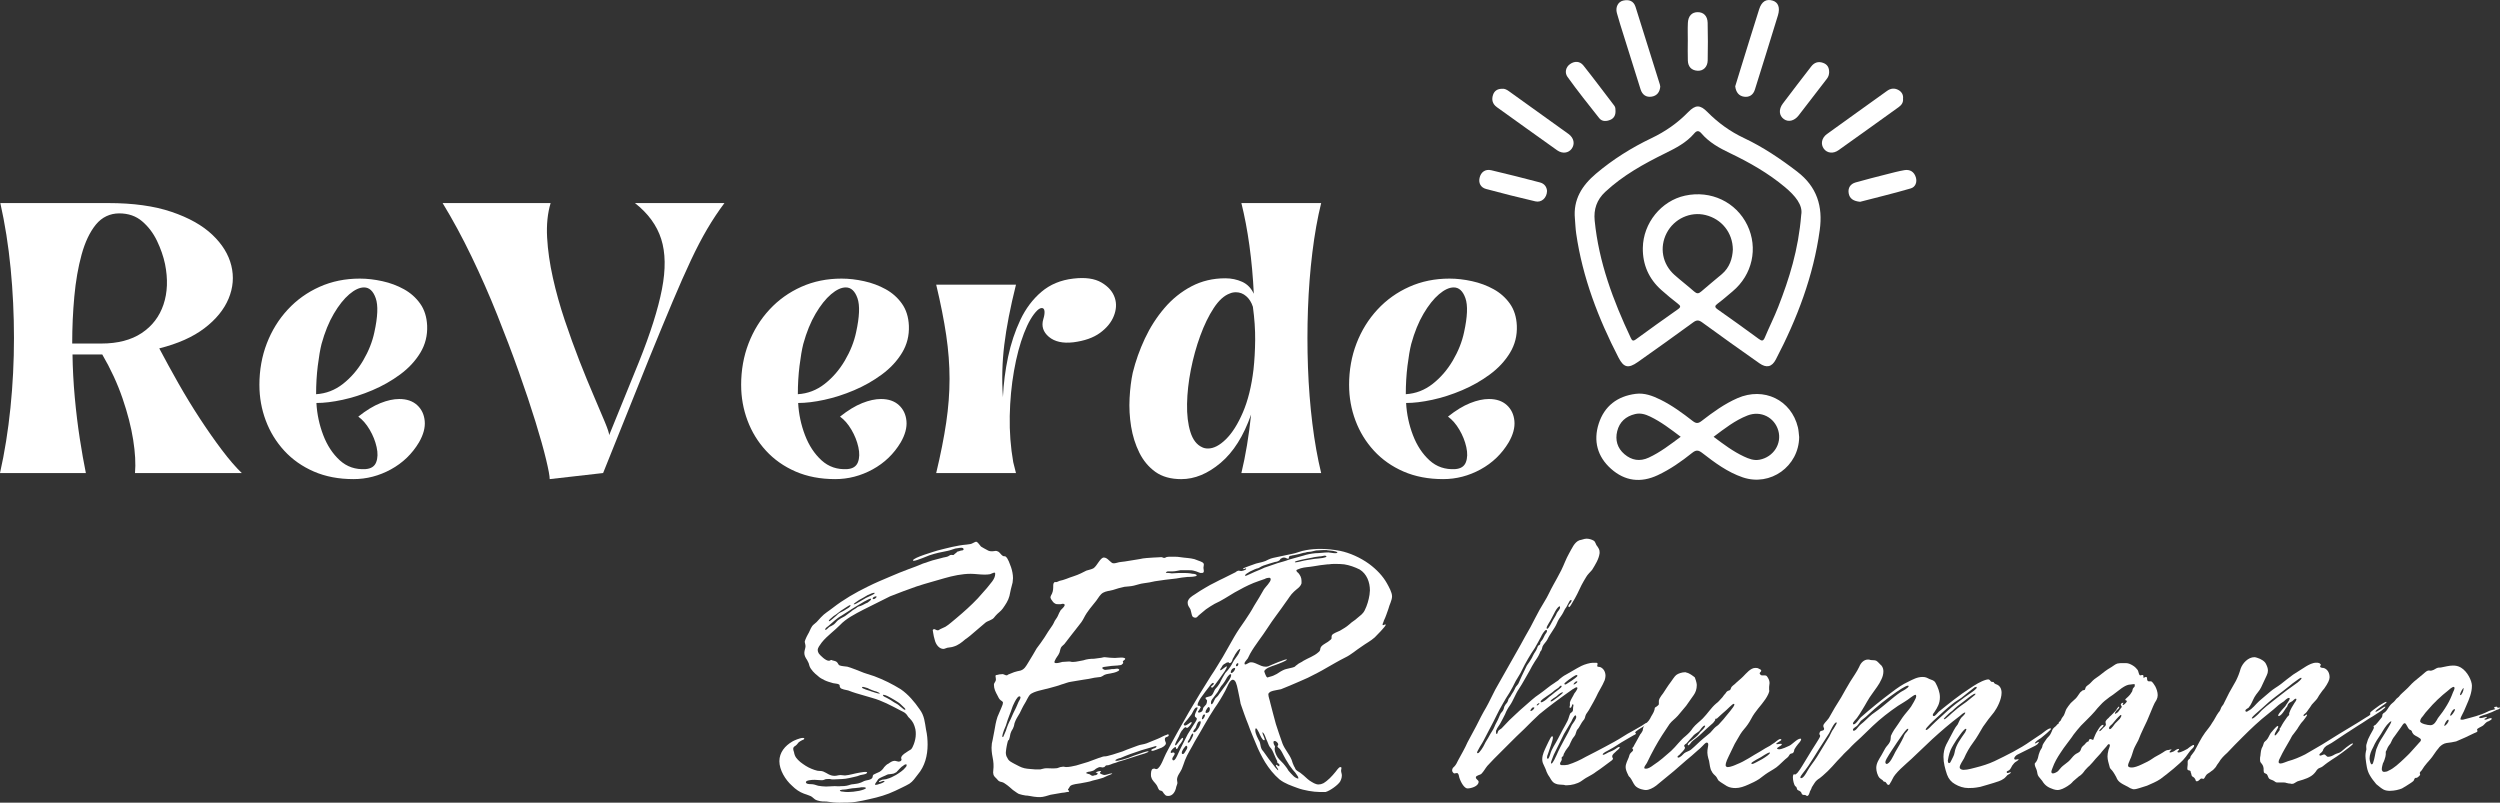 <svg xmlns="http://www.w3.org/2000/svg" id="Capa_2" viewBox="0 0 2434.4 781.61"><rect x="0" y="0" width="2434.4" height="781.61" fill="#333333" stroke="none"/><defs><style>.cls-1{fill:#fff;}</style></defs><g id="Capa_1-2"><path class="cls-1" d="M83.6,460.64H0c4.53-20.08,7.92-41.3,10.19-63.65,2.28-22.36,3.42-44.96,3.42-67.79s-1.08-45.44-3.25-67.79c-2.17-22.36-5.52-43.58-10.04-63.67h105.15c24.22,0,44.75,2.85,61.58,8.56,16.84,5.71,30.09,13.15,39.73,22.31,9.65,9.16,15.8,19.15,18.46,29.98,2.67,10.83,1.78,21.57-2.65,32.21-4.43,10.63-12.26,20.22-23.48,28.79-11.22,8.56-25.9,15.1-44.02,19.65,5.71,10.82,11.91,22.14,18.6,33.96,6.71,11.82,13.7,23.29,20.98,34.42,7.29,11.13,14.43,21.32,21.42,30.58,6.98,9.25,13.44,16.73,19.35,22.44h-103.98c.79-9.05.2-19.83-1.77-32.33-1.97-12.51-5.43-25.96-10.35-40.33-4.92-14.38-11.51-28.65-19.77-42.83h-28.96c.19,13.79.93,27.73,2.21,41.81,1.29,14.07,2.92,27.46,4.88,40.17,1.97,12.7,3.94,23.87,5.92,33.52ZM70.31,334.52h28.35c15.96,0,29.05-3.4,39.29-10.19,10.23-6.8,17.32-16.06,21.25-27.77,3.94-11.72,4.44-24.86,1.5-39.44-1.58-7.48-4.2-15.02-7.83-22.6-3.64-7.58-8.47-13.93-14.48-19.04-6-5.13-13.43-7.69-22.29-7.69s-16.85,3.65-22.77,10.94c-5.91,7.28-10.53,17.02-13.88,29.23-3.35,12.21-5.71,25.8-7.08,40.77-1.38,14.97-2.06,30.24-2.06,45.79Z"></path><path class="cls-1" d="M252.59,374.98c0-14.57,2.41-28.1,7.23-40.6,4.82-12.51,11.61-23.49,20.38-32.94,8.76-9.46,19.1-16.84,31.02-22.17,11.92-5.32,24.96-7.98,39.15-7.98,7.08,0,14.42.84,22,2.52,7.58,1.67,14.57,4.28,20.98,7.83,6.4,3.54,11.67,8.22,15.79,14.02,4.14,5.81,6.4,12.95,6.79,21.42.4,9.66-1.81,18.47-6.65,26.44-4.82,7.97-11.37,15.02-19.65,21.13-8.27,6.1-17.27,11.22-27.02,15.35-9.75,4.14-19.41,7.24-28.96,9.31-9.54,2.07-18.06,3.1-25.54,3.1.59,10.83,2.81,21.27,6.65,31.31,3.84,10.04,9.21,18.22,16.1,24.52,6.89,6.29,15.26,9.15,25.1,8.56,5.32-.4,8.76-2.61,10.33-6.65,1.58-4.04,1.73-8.96.44-14.77-1.28-5.82-3.54-11.48-6.79-17-3.24-5.51-6.93-9.74-11.06-12.69,7.68-6.11,14.86-10.49,21.56-13.15,6.69-2.67,12.8-4,18.31-4,7.29,0,13.09,1.97,17.42,5.92,4.33,3.95,6.8,9.12,7.4,15.52.59,6.39-1.27,13.33-5.6,20.81-6.7,11.22-15.81,19.99-27.33,26.29-11.52,6.3-23.68,9.46-36.48,9.46-14.38,0-27.23-2.46-38.56-7.38-11.32-4.93-20.92-11.68-28.79-20.25-7.88-8.57-13.89-18.36-18.02-29.4-4.13-11.03-6.19-22.55-6.19-34.56ZM313.13,334.81c-1.38,5.52-2.6,12.66-3.69,21.42-1.08,8.77-1.63,17.97-1.63,27.63,9.65-.59,18.36-3.94,26.15-10.04,7.78-6.11,14.32-13.69,19.65-22.75,5.32-9.07,8.96-18.23,10.92-27.48,3.34-15.17,3.79-26.24,1.33-33.23-2.46-6.98-6.25-10.48-11.38-10.48-4.33,0-9.11,2.22-14.33,6.65-5.21,4.43-10.23,10.74-15.06,18.92-4.82,8.17-8.81,17.96-11.96,29.38Z"></path><path class="cls-1" d="M535.28,466.56c0-2.96-1.18-9.36-3.54-19.21-2.36-9.84-5.81-22.1-10.33-36.77-4.53-14.68-9.95-30.88-16.25-48.6-6.31-17.72-13.3-36.18-20.98-55.38-7.68-19.21-16-38.11-24.96-56.71-8.96-18.61-18.36-35.99-28.21-52.15h105.17c-2.96,9.85-4.1,21.03-3.42,33.54.69,12.5,2.57,25.59,5.63,39.27,3.05,13.68,6.9,27.42,11.52,41.21,4.63,13.78,9.4,26.97,14.31,39.58,4.93,12.6,9.61,24.02,14.04,34.27,4.43,10.24,8.02,18.7,10.77,25.4,2.76,6.7,4.15,10.93,4.15,12.71l28.96-71.19c11.22-27.97,18.7-51.6,22.44-70.9,3.75-19.3,3.51-35.6-.73-48.9-4.24-13.29-12.76-24.96-25.56-35h87.15c-5.91,7.88-11.47,16.24-16.69,25.1-5.22,8.86-10.54,19.06-15.96,30.58-5.42,11.52-11.43,25.1-18.02,40.77-6.6,15.66-14.22,34.11-22.88,55.38l-44.6,111.06-52,5.92Z"></path><path class="cls-1" d="M721.69,374.98c0-14.57,2.41-28.1,7.23-40.6,4.82-12.51,11.61-23.49,20.38-32.94,8.76-9.46,19.1-16.84,31.02-22.17,11.92-5.32,24.96-7.98,39.15-7.98,7.08,0,14.42.84,22,2.52,7.58,1.67,14.57,4.28,20.98,7.83,6.4,3.54,11.67,8.22,15.79,14.02,4.14,5.81,6.4,12.95,6.79,21.42.4,9.66-1.81,18.47-6.65,26.44-4.82,7.97-11.37,15.02-19.65,21.13-8.27,6.1-17.27,11.22-27.02,15.35-9.75,4.14-19.41,7.24-28.96,9.31-9.54,2.07-18.06,3.1-25.54,3.1.59,10.83,2.81,21.27,6.65,31.31,3.84,10.04,9.21,18.22,16.1,24.52,6.89,6.29,15.26,9.15,25.1,8.56,5.32-.4,8.76-2.61,10.33-6.65,1.58-4.04,1.73-8.96.44-14.77-1.28-5.82-3.54-11.48-6.79-17-3.24-5.51-6.93-9.74-11.06-12.69,7.68-6.11,14.86-10.49,21.56-13.15,6.69-2.67,12.8-4,18.31-4,7.29,0,13.09,1.97,17.42,5.92,4.33,3.95,6.8,9.12,7.4,15.52.59,6.39-1.27,13.33-5.6,20.81-6.7,11.22-15.81,19.99-27.33,26.29-11.52,6.3-23.68,9.46-36.48,9.46-14.38,0-27.23-2.46-38.56-7.38-11.32-4.93-20.92-11.68-28.79-20.25-7.88-8.57-13.89-18.36-18.02-29.4-4.13-11.03-6.19-22.55-6.19-34.56ZM782.23,334.81c-1.38,5.52-2.6,12.66-3.69,21.42-1.08,8.77-1.63,17.97-1.63,27.63,9.65-.59,18.36-3.94,26.15-10.04,7.78-6.11,14.32-13.69,19.65-22.75,5.32-9.07,8.96-18.23,10.92-27.48,3.34-15.17,3.79-26.24,1.33-33.23-2.46-6.98-6.25-10.48-11.38-10.48-4.33,0-9.11,2.22-14.33,6.65-5.21,4.43-10.23,10.74-15.06,18.92-4.82,8.17-8.81,17.96-11.96,29.38Z"></path><path class="cls-1" d="M989.32,460.64h-77.69c4.33-18.11,7.58-34.5,9.75-49.17,2.17-14.68,3.25-28.86,3.25-42.54s-1.08-27.88-3.25-42.54c-2.17-14.68-5.42-31.07-9.75-49.19h77.69c-5.52,22.06-9.31,41.56-11.38,58.5-2.07,16.93-2.52,33.96-1.33,51.08.59-13.19,2.27-26.28,5.02-39.27,2.76-13,6.75-25.01,11.96-36.04,5.22-11.03,12.07-20.13,20.54-27.31,8.47-7.19,18.81-11.48,31.02-12.88,11.61-1.38,20.76-.09,27.46,3.85,6.69,3.93,11.03,8.95,13,15.06,1.78,5.52,1.43,11.38-1.04,17.58-2.46,6.2-6.94,11.66-13.44,16.4-6.49,4.72-15.15,7.77-25.98,9.15-10.25,1.18-18.18-.59-23.79-5.31-5.61-4.73-7.43-10.45-5.46-17.15.98-3.14,1.38-5.74,1.19-7.81-.2-2.07-1.08-3.1-2.67-3.1-1.18,0-2.56.69-4.13,2.06-4.74,4.53-9.13,12.02-13.17,22.46-4.03,10.43-7.27,22.64-9.73,36.63-2.46,13.97-3.84,28.64-4.15,44-.29,15.36.84,30.33,3.4,44.92.4,1.77.84,3.54,1.33,5.31.5,1.77.94,3.54,1.33,5.31Z"></path><path class="cls-1" d="M1150.32,466.56c-10.25,0-18.68-2.36-25.27-7.08-6.58-4.73-11.8-10.99-15.65-18.77-3.83-7.78-6.49-16.24-7.98-25.4-1.47-9.17-1.97-18.38-1.48-27.63.5-9.26,1.53-17.53,3.1-24.81,2.76-11.22,6.7-22.3,11.81-33.23,5.13-10.93,11.48-20.82,19.06-29.69,7.58-8.86,16.34-15.9,26.29-21.13,9.94-5.22,20.92-7.83,32.94-7.83,5.9,0,11.36,1.14,16.38,3.4,5.03,2.27,8.82,6.16,11.38,11.67-.78-16.33-2.2-31.98-4.27-46.96-2.07-14.97-4.68-28.76-7.83-41.35h77.69c-3.54,14.38-6.4,30.38-8.56,48s-3.6,35.94-4.29,54.94c-.68,19-.68,38.01,0,57.02.69,19,2.13,37.27,4.29,54.79,2.17,17.53,5.02,33.58,8.56,48.15h-77.69c4.14-17.14,7.29-36.14,9.46-57-7.29,20.86-17.19,36.56-29.69,47.1s-25.25,15.81-38.25,15.81ZM1197.57,285.77c-5.52,1.97-10.74,6.7-15.67,14.19-4.92,7.49-9.3,16.5-13.15,27.04-3.83,10.53-6.89,21.56-9.15,33.08-2.27,11.52-3.49,22.59-3.69,33.23-.2,10.63.89,19.73,3.25,27.31,2.36,7.58,6.2,12.56,11.52,14.92,1.58.79,3.46,1.19,5.63,1.19,5.51,0,11.32-3,17.42-9,6.11-6.01,11.63-14.73,16.54-26.15,4.93-11.43,8.38-25.32,10.33-41.67.98-8.86,1.53-18.41,1.63-28.65.09-10.25-.64-21.08-2.21-32.5-1.38-4.33-3.54-7.78-6.5-10.33-2.96-2.57-6.31-3.85-10.04-3.85-2.17,0-4.14.4-5.92,1.19Z"></path><path class="cls-1" d="M1313.69,374.98c0-14.57,2.41-28.1,7.23-40.6,4.82-12.51,11.61-23.49,20.38-32.94,8.76-9.46,19.1-16.84,31.02-22.17,11.92-5.32,24.96-7.98,39.15-7.98,7.08,0,14.42.84,22,2.52,7.58,1.67,14.57,4.28,20.98,7.83,6.4,3.54,11.67,8.22,15.79,14.02,4.14,5.81,6.4,12.95,6.79,21.42.4,9.66-1.81,18.47-6.65,26.44-4.82,7.97-11.37,15.02-19.65,21.13-8.27,6.1-17.27,11.22-27.02,15.35-9.75,4.14-19.41,7.24-28.96,9.31-9.54,2.07-18.06,3.1-25.54,3.1.59,10.83,2.81,21.27,6.65,31.31,3.84,10.04,9.21,18.22,16.1,24.52,6.89,6.29,15.26,9.15,25.1,8.56,5.32-.4,8.76-2.61,10.33-6.65,1.58-4.04,1.73-8.96.44-14.77-1.28-5.82-3.54-11.48-6.79-17-3.24-5.51-6.93-9.74-11.06-12.69,7.68-6.11,14.86-10.49,21.56-13.15,6.69-2.67,12.8-4,18.31-4,7.29,0,13.09,1.97,17.42,5.92,4.33,3.95,6.8,9.12,7.4,15.52.59,6.39-1.27,13.33-5.6,20.81-6.7,11.22-15.81,19.99-27.33,26.29-11.52,6.3-23.68,9.46-36.48,9.46-14.38,0-27.23-2.46-38.56-7.38-11.32-4.93-20.92-11.68-28.79-20.25-7.88-8.57-13.89-18.36-18.02-29.4-4.13-11.03-6.19-22.55-6.19-34.56ZM1374.23,334.81c-1.38,5.52-2.6,12.66-3.69,21.42-1.08,8.77-1.63,17.97-1.63,27.63,9.65-.59,18.36-3.94,26.15-10.04,7.78-6.11,14.32-13.69,19.65-22.75,5.32-9.07,8.96-18.23,10.92-27.48,3.34-15.17,3.79-26.24,1.33-33.23-2.46-6.98-6.25-10.48-11.38-10.48-4.33,0-9.11,2.22-14.33,6.65-5.21,4.43-10.23,10.74-15.06,18.92-4.82,8.17-8.81,17.96-11.96,29.38Z"></path><path class="cls-1" d="M818.2,781.61c5.01,0,10.01,0,15.01-.77,4.62-.77,8.85-1.54,13.47-2.69,8.85-1.93,16.93-4.23,25.02-8.08,4.62-2.31,9.24-4.23,13.86-6.93,3.46-2.31,5.39-5.39,8.08-8.85,6.93-8.08,9.62-18.47,9.62-29.26,0-4.61-.39-9.62-1.54-14.63-1.16-6.93-1.54-13.47-6.16-19.63-5-7.31-11.16-14.63-18.47-19.63-8.08-5-16.55-9.23-25.79-12.7-4.23-1.54-9.24-2.7-13.47-4.62-4.23-1.54-8.47-3.46-12.7-4.62-2.31-.39-5-.39-7.31-1.16-1.92-.77-1.54-2.31-3.08-3.46-.77-.77-2.69-1.16-4.23-1.54-.39-.38-.77-.38-1.16-.38-.77,0-.77.77-2.31.77-3.08,0-8.08-5-9.62-6.93-.77-1.16-1.16-2.31-1.16-3.46,0-2.31,1.92-4.62,3.85-7.31,2.69-3.46,6.16-6.54,9.23-9.24,3.08-2.69,5.78-5,8.47-7.7,6.16-6.54,14.63-10.78,22.71-15.01,8.85-4.23,17.32-8.85,26.18-13.08,8.47-3.47,17.32-6.55,25.79-9.63,9.24-3.08,18.47-5.39,27.33-8.08,8.08-2.31,16.94-4.23,25.4-4.23,4.23,0,8.85.77,13.09.77,1.93,0,3.85,0,5.78-.39,1.92-.77,3.46-1.54,4.23-1.54.38,0,.77.39.77,1.16,0,5.39-5,9.63-8.08,13.86-3.08,3.46-5.77,6.54-8.85,10.01-6.55,6.93-13.47,13.09-20.79,19.24-3.46,2.69-6.93,6.16-10.78,8.47-1.54.77-3.46,1.54-5.01,2.31-.77.39-1.54,1.16-2.31,1.16-1.54,0-2.7-1.16-3.46-1.16s-1.54.39-1.54,1.16c0,.39.39,1.54.39,2.31.39,2.31.77,4.62,1.54,6.93,1.15,5,4.61,8.85,8.46,8.85,1.16,0,2.31-.77,3.85-1.15,1.93-.39,4.23-.39,6.16-1.16,4.23-1.16,8.08-4.23,11.16-6.93,3.46-2.31,6.54-5.01,9.62-7.7,3.47-3.08,6.93-5.78,10.4-8.85,1.54-1.16,3.46-1.54,5.39-2.69,1.93-.77,3.08-2.31,4.23-3.85,2.31-2.7,5.01-4.23,6.93-6.93,2.7-3.85,5.39-7.7,6.55-12.31.77-4.23,1.92-8.85,3.08-13.09,0-1.54.39-2.69.39-4.23,0-3.46-.77-7.31-1.93-10.78-1.15-2.69-2.69-8.47-5.39-10.39-1.16-.39-1.54,0-2.31-.39-.77-.39-1.15-.77-1.54-1.16-1.16-1.16-1.93-2.31-3.08-3.08-1.54-.77-1.93-.77-2.7-.77s-1.54.39-3.08.39h-.77c-1.54,0-3.08-.39-4.23-1.16-2.31-1.16-4.23-2.31-6.16-3.46-1.16-1.16-2.69-3.85-4.23-4.62h-.77c-.77,0-1.54.77-2.69,1.16-1.93,1.16-3.46,1.16-6.16,1.54-9.62.77-19.24,3.47-28.48,5.78-2.31.77-23.86,6.93-23.86,9.63,0,.38.39.38.77.38,2.69,0,14.24-5,15.4-5.39,5.77-1.93,11.16-3.08,17.32-4.23,2.31-.39,5.01-1.54,7.7-2.31,1.16,0,3.85-.77,5.78-.77,1.16,0,2.31.39,2.31,1.54,0,.77-1.15,1.16-2.31,1.16-1.16.39-1.93.39-2.31.77-1.54,0-1.92.77-2.69,1.54-.77.39-1.54,1.16-2.31,1.93-.77.39-1.54,0-2.31,0-1.54,0-2.31,1.16-3.46,1.54-1.92.77-3.85.77-6.16,1.54-2.69.77-5.78,1.54-8.85,2.31-3.08,1.15-6.16,1.92-9.24,3.08-4.61,1.92-9.23,3.85-13.85,5.39-6.16,2.31-11.93,4.62-18.09,7.31-7.31,3.08-14.63,6.16-21.56,9.63-11.93,5.78-23.86,12.7-34.26,20.79-3.85,3.08-8.08,5.39-11.55,9.23-1.54,1.54-2.69,3.08-4.23,4.62-1.54,1.54-3.08,2.31-4.23,3.85-1.92,2.69-2.69,5.78-4.23,8.08-1.92,3.46-3.08,6.54-3.08,7.31s.77,2.69.77,4.23c0,1.93-1.16,4.23-1.16,6.54,0,2.7,1.16,4.62,2.69,6.93.39,1.15,1.16,1.92,1.54,3.08.39.77.39,1.92.77,2.69,1.16,3.46,5.01,7.31,8.08,9.63,1.92,1.92,4.23,3.08,6.54,4.23,2.31,1.15,5.01,1.92,7.7,2.69.77.39,2.69.39,4.23.77.77,0,1.54.39,2.31.77,1.16.77,0,1.54,1.16,3.08.77,1.54,6.16,2.31,7.7,2.69,2.69,1.16,5.39,1.92,7.7,2.69,5.39,1.54,10.4,3.08,15.78,4.62,9.63,2.69,18.09,7.31,26.94,11.93,1.93,1.16,4.62,1.93,6.16,3.85,1.15,1.16,1.54,2.69,3.08,3.85,3.46,3.46,4.62,6.16,5.77,10.78.39,1.93.39,3.46.39,5.01,0,3.08-.77,6.54-1.92,9.62-.77,1.93-1.54,3.85-2.7,5.01-1.92,1.16-3.85,2.31-5.39,3.46-1.93,1.16-4.23,3.08-4.23,5.01,0,.77.39,1.16.39,1.54s-.39,1.15-1.16,1.54-1.54.39-1.92.39c-.77,0-2.31-.77-3.85-.77-1.93,0-4.23,1.54-5.78,2.7-1.92.77-3.08,2.31-4.23,3.46-1.16,1.92-2.69,3.46-4.62,4.62-1.54.77-4.61,1.92-5.77,2.69-1.16,1.16-.39,1.54-1.16,3.08-.77,1.16-1.92,1.54-3.08,1.93-1.16.38-2.31.38-3.46.77-1.93.39-3.85,1.93-5.78,2.31-1.92.77-3.85.77-5.77,1.15-2.7,0-4.62,1.16-6.93,1.54-1.54.39-3.47.39-5.39.39-2.31.39-4.23,0-6.16,0-2.7,0-5.39.39-8.47.39-2.7,0-5.39-.39-7.7-.77-2.7-.77-4.23-1.54-6.93-1.54-1.15,0-5,0-5-1.92s5.77-2.31,8.47-2.31c1.92,0,4.23.38,6.54.38,1.16,0,1.92,0,2.69-.38,1.54-.77,2.31-.77,3.46-.77h2.31c1.15.39,2.31.39,3.46.39,2.69,0,5.77-.39,8.47-.39,3.85,0,10.78-1.93,11.16-1.93,2.31-.39,4.62-1.15,6.54-1.92,1.54-.39,5.78-.77,6.16-1.93l.38-.39c0-.77-.77-.77-1.92-.77-1.93,0-5.01.77-5.78.77-4.61.77-9.23,2.31-13.85,2.7-1.54,0-3.08-.39-4.23-.39-2.31,0-3.85.77-5.77.77-5.01,0-7.32-2.7-11.17-4.23-1.92-.77-3.85-.39-5.77-.77-1.93-.39-3.85-1.16-5.78-1.93-3.85-1.54-7.31-3.85-10.78-6.54-3.46-3.08-5.39-5.01-6.16-9.62-.39-1.16-.77-2.31-.77-3.08,0-2.69,2.31-2.69,3.46-4.23.77-.77,1.16-1.54,1.93-2.31.77-.77,1.92-1.16,3.08-1.93.77-.38,2.31-.77,2.31-1.54s-.77-.77-1.54-.77c-2.7,0-8.85,2.69-10.01,3.46-7.31,4.23-12.7,10.78-12.7,19.24s5.78,18.09,12.32,23.86c3.46,3.46,7.31,6.16,11.55,7.7,1.93.77,3.85,1.16,5.39,1.93,2.31.77,2.69,1.54,4.23,2.69,1.16,1.16,2.69,1.92,4.62,2.31,2.31.77,5.39.77,7.7.77,4.61.77,8.85,1.16,13.47,1.16ZM832.06,588.4h-.77c0-.77,2.69-2.31,5.39-4.23,2.7-1.54,5.78-3.08,8.08-4.62,3.08-1.54,5.39-2.31,6.55-2.31,0,0,.39,0,.39.39,0,.77-4.23,2.7-8.47,4.62-4.23,2.31-10.01,6.16-11.16,6.16ZM850.92,583.39c-1.16,0-1.16-.39-1.16-.77,0-.77,1.93-1.92,3.08-1.92q.77,0,.77.38c0,.77-1.92,2.31-2.69,2.31ZM803.96,613.41c-.39,0-.39-.39-.39-.77,0-.77,2.31-2.69,3.08-3.08,4.23-3.46,7.7-7.31,12.7-10.01,2.69-1.93,6.93-4.23,10.78-6.93,4.23-2.69,8.47-5,11.55-6.93,3.08-1.54,5.01-2.69,5.78-2.69s.77,0,.77.39c0,1.16-3.08,3.08-3.46,3.46-2.31.77-4.23,2.31-6.54,3.08-1.54.39-3.08.77-4.62,2.31-1.54,1.15-3.08,1.54-4.62,3.08-2.31,1.54-3.85,3.08-6.16,4.62-1.93,1.15-3.85,1.92-5.39,3.08-2.31,1.15-3.46,3.46-5.39,5-1.54,1.16-2.7,1.54-4.23,2.31-.77.39-3.08,3.08-3.85,3.08ZM807.43,604.94q-.39,0-.39-.39c0-.77,2.31-2.69,4.62-4.61,1.92-1.16,3.46-2.31,3.85-2.7,1.92-1.54,5.01-3.85,7.7-5.39,2.31-1.54,4.23-2.7,4.62-2.7l.39.39c0,.77-1.54,2.31-3.85,3.46-2.7,1.93-6.16,3.46-6.93,3.85-.77.39-1.92,1.54-3.08,2.7-2.69,2.31-6.16,5.39-6.93,5.39ZM855.92,675.38c-1.15,0-6.93-1.92-8.08-2.31-.39-.39-2.7-.77-4.62-1.54-1.93-.77-3.85-1.54-3.85-1.92s.39-.77.77-.77c1.15,0,2.69.77,4.61,1.16,1.54.77,3.08,1.54,4.23,1.92.77.39,3.08,1.16,4.62,1.54,1.54.77,3.08,1.15,3.08,1.92h-.77ZM880.94,691.16c-.77,0-3.46-2.69-4.62-3.46-1.54-1.54-3.46-2.69-5.77-3.85-2.31-1.54-4.62-3.08-6.93-4.23-.77-.39-3.85-1.54-3.85-2.69,0,0,0-.39.39-.39.77,0,2.31.39,3.85,1.16,2.31,1.15,5.01,2.69,6.93,3.85,1.15.77,2.31,1.54,3.08,1.92,1.92,1.16,3.46,2.69,5.01,4.23.38.39,2.69,2.31,2.69,3.08,0,0-.39.39-.77.39ZM852.84,764.29q-.77,0-.77-.39c0-.77.77-1.54,1.16-2.31,1.16-1.16,1.16-2.31,2.69-3.46,1.16-.77,2.31-1.16,3.85-1.93,1.54-.77,3.08-1.15,4.23-1.92,1.16-.39,1.54-.39,2.31-.39,1.15,0,1.92-.39,2.69-.39,1.16,0,2.31-.77,3.85-1.54,2.31-2.31,4.23-5,6.93-6.54.77-.77,1.93-1.16,2.31-1.16.77,0,.77.39.77.77s0,1.16-1.16,2.31c-1.93,2.69-6.16,5.39-9.24,7.31-2.69,1.54-5.77,3.08-8.85,3.85-.38.39-2.31.39-4.61.77-1.54.77-3.08,1.15-3.08,1.92q0,.39.39.39c.77,0,3.08-1.16,3.85-1.16s1.16,0,1.16.39c0,.77-3.46,2.31-5.39,2.69-.77.39-2.31.77-3.08.77ZM826.29,771.22c-1.92,0-3.85,0-5.77-.39-1.16,0-2.7-.39-2.7-1.16,0-.39,1.54-.39,2.7-.77h.77c1.93,0,3.46-.39,5.39-.77,2.31-.39,4.62-.77,6.54-.77.77,0,1.93-.38,3.46-.38,1.16-.39,2.31-.39,3.85-.39.77,0,1.54,0,2.31.39.39,0,.39.38.39.38,0,.77-3.08,1.93-6.55,2.7-3.85.77-8.08,1.16-10.39,1.16Z"></path><path class="cls-1" d="M1012.58,776.22c3.46,0,7.7-1.54,10.39-2.31,3.85-.77,7.32-1.16,11.17-1.93,1.54,0,3.08-.39,5-.77.77,0,1.93,0,1.93-.77,0-1.16-1.16-.39-1.16-1.54,0-.39.39-.77.77-1.16.77-1.15,1.16-2.31,1.92-2.69,1.16-.77,2.7-1.16,4.62-1.54,1.54-.38,3.46-.38,5.01-.77,1.92-.39,3.85-.77,6.16-1.16,1.93-.39,3.85-.77,5.78-1.54,3.46-.77,6.54-1.54,10.01-2.69,1.54-.77,3.46-1.54,5.01-2.31.77-.39,3.85-1.16,3.85-1.93h-.39c-2.31,0-5.01,1.54-7.31,1.54-.77,0-4.23-1.16-4.23-1.93s.39-.77,1.16-1.54q-.39-.39-.77-.39c-1.54,0-3.85.77-4.62,1.54.77.39,1.93,0,1.93.77,0,1.54-2.31,1.93-3.46,1.93-.39.39-.77.39-1.16.39-1.16,0-1.54-.39-2.69-1.16-.77-.77-1.93-.39-3.08-1.16-.77,0-.77-.39-.77-.39,0-.39.77-.77,1.92-1.15,1.16,0,2.31-.39,3.85-.77s2.69-1.16,3.85-2.31c1.54-.77,2.69-1.54,3.85-1.54s1.93.39,2.69.39c.39,0,.77-.39,1.54-.39l1.54-1.54c.77-.39,1.92,0,2.69-.39,1.16-.39,2.69-.77,4.23-1.54,1.92-.39,3.85-1.16,5.77-1.93,3.08-.77,6.55-1.92,10.01-3.08s7.31-2.31,10.78-3.46c.77-.39,8.08-1.93,8.08-3.46h-.39c-1.54,0-7.31,1.92-8.08,2.31-3.85,1.16-7.7,2.69-11.55,4.23-3.46,1.16-6.54,1.93-10.01,2.69-.77,0-2.31.39-2.31-.39,0-.38,1.16-1.15,2.31-1.54,1.15-.39,2.31-.77,2.69-.77,3.46-1.54,6.54-2.69,9.62-3.85,7.32-2.69,14.63-5.01,21.94-6.93.39,0,1.92-.77,2.69-.77s.77,0,.77.39c0,1.16-2.31,1.92-2.69,1.92-.39.39-2.31.77-2.31,1.54s.39.77,1.16.77c1.16,0,3.46-1.16,3.85-1.16,1.54-.77,3.46-1.16,5.01-1.92,1.54-.77,2.69-1.54,3.85-3.08.77-1.54,0-1.92-.39-3.46-.39-.77-.39-2.31,0-3.08,1.15-1.16,3.46-.77,3.46-2.69,0-.39-.39-.77-.77-.77,0,0-.39,0-.77.39-3.08.77-6.54,3.08-9.62,4.23-3.46,1.54-6.93,2.69-10.4,4.23-3.08,1.15-6.16,1.15-8.85,2.31-3.46,1.16-6.93,2.69-10.4,3.85-2.69,1.16-5.39,2.31-8.46,3.08-3.47,1.16-6.93,2.31-10.4,3.08-1.15.38-2.31.38-3.08.38-1.54,0-3.46,1.16-5.39,1.54-3.46,1.16-6.93,2.69-10.39,3.85-3.85,1.16-7.7,2.31-11.55,3.46-3.46.77-6.54,1.54-10.01,1.54-.77,0-1.54-.39-2.7-.39-.77,0-1.54.39-2.69.39-1.54.39-2.69,1.15-3.85,1.15-3.08.39-6.54,0-9.63,0-2.31,0-4.23.77-6.16,1.16h-4.62c-3.46-.39-7.31-.39-10.78-1.16-3.46-.77-6.54-2.69-9.63-4.23-2.69-1.54-5.77-2.7-6.93-5.78-1.15-1.54-1.54-3.46-1.54-5.39,0-1.15.39-2.69.39-3.46.38-1.54.38-3.08.77-4.23.39-1.15.39-2.31.77-3.08,0-.77.77-1.16,1.16-1.54.39-.77.39-1.93.77-2.7.39-1.54.39-3.08,1.15-4.62.39-1.54,1.93-3.08,2.31-4.61.77-1.54.77-2.7,1.15-4.23,1.16-3.46,3.08-6.55,5.01-9.63,1.54-3.08,3.08-6.54,5.01-9.62.77-1.16,1.54-2.7,2.31-4.23.77-1.16,1.54-3.08,2.7-4.23,1.92-1.93,5.77-3.08,8.46-3.85,3.47-.77,7.32-1.93,10.78-2.69,3.85-1.16,7.7-1.93,11.55-3.47,3.08-.77,6.16-2.31,9.62-2.69,3.85-.77,7.7-1.16,11.55-1.92,3.46-.39,7.31-1.16,10.78-1.93,1.93-.39,4.23-.39,6.16-.77,1.16-.39,2.31-1.15,3.46-1.92,2.31-1.16,5.39-1.16,8.08-1.93.77,0,6.54-1.54,6.54-3.08,0-.77-1.54-1.16-1.92-1.16-1.16,0-2.31.39-3.08.39-1.54,0-3.08,0-4.23.39-1.16,0-2.7.39-3.85.39h-1.16c-.77-.39-2.31-.77-2.31-1.92,0-.77,2.69-1.16,3.46-1.16,1.92-.39,3.85-.39,5.77-.77,1.93,0,3.85-.39,5.78-.39,1.54-.39,3.46,0,4.23-1.16.38-.38,1.15-.77,1.15-1.54,0-.39-.39-.77-.39-1.16,0-.77,2.31-1.54,2.31-2.69,0-.77-1.93-1.16-3.85-1.16-2.31,0-5.01.39-6.16.39-3.08,0-6.54-.39-10.01-.77-1.54,0-3.08.77-4.62.77-1.92.39-3.85.39-5.77.77-3.85,0-6.93.39-10.4,1.54-3.08.39-6.54,1.54-9.62,1.54h-1.54c-1.16-.39-2.31-.39-3.08-.39-1.93,0-3.85.39-6.16.39-1.54.39-3.85,1.16-5.78,1.16-1.54,0-1.93-.39-1.93-1.16,0-.39.39-.77.39-1.16,1.16-3.08,3.47-5,4.62-8.08.39-1.54.77-3.46,1.54-5,.77-1.16,1.92-1.93,3.08-3.08,2.31-2.7,4.23-5.78,6.54-8.47,2.31-3.08,4.62-5.78,6.93-8.85,2.31-2.69,4.23-5.39,5.77-8.47,3.08-6.16,7.7-11.16,11.93-16.55,1.93-2.69,3.85-6.16,6.54-7.7,2.7-1.54,6.55-1.92,9.63-2.69,3.46-1.16,7.31-2.31,11.16-3.08,3.08-.39,6.16-.39,9.24-1.16,3.46-.77,6.16-1.92,9.62-2.31,3.85-.39,7.31-1.16,10.78-1.93,6.93-1.15,13.86-1.92,20.79-2.69,3.85-.77,7.31-1.16,11.16-1.54,1.16,0,8.85,0,8.85-1.54,0-.77-1.93-1.54-4.23-1.54-3.08-.77-7.7-.77-8.08-.77h-5.01c-2.31,0-4.62.39-6.93.39-.77,0-1.92-.39-3.08-.39-.77,0-2.69,0-2.69-.39s.38-.38.77-.77,1.54-.39,2.7-.39h3.08c2.69,0,5.01-.77,7.7-1.16h7.31c2.31,0,4.23,0,6.54.77,1.93.39,3.85,1.54,5.39,1.92h1.54c1.15,0,1.92-.39,1.92-1.92,0-1.16-.39-1.93-.39-3.08s.39-1.93.39-3.08c0-1.92-1.54-2.31-3.08-3.08-1.93-.77-3.85-1.54-6.16-2.31-4.23-1.16-9.23-1.16-13.85-1.93-1.92-.39-3.46-.39-6.93-.39h-2.7c-1.54,0-2.69,0-3.85.39-.77.39-1.15.77-1.92.77-1.54,0-1.54-.77-3.08-.77-1.16,0-4.62.39-7.31.39-4.62.39-9.24.39-13.86,1.54-4.62.77-9.23,1.54-14.24,2.31-2.31.39-5.01.39-7.31,1.16-1.54.39-3.85,1.16-5.39,0-2.69-1.93-4.62-5.01-7.7-5.01-3.46,0-6.54,8.08-10.01,10.4-1.93,1.15-4.62,1.54-6.93,2.31-1.92.77-3.46,1.92-5.39,2.69-4.62,2.31-9.63,3.46-14.24,5.39-2.31.77-4.23,1.54-6.55,1.92-1.15.39-1.92.77-2.69,1.16h-1.54c-1.54,0-1.92,1.93-1.92,3.46,0,2.69,0,5.01-1.16,7.7-.77,1.54-1.54,2.7-1.54,3.85,0,.39.39,1.16.77,1.93,1.16,1.54,1.93,3.08,3.46,3.85,1.16.77,1.93.77,3.08.77h2.69c.39,0,1.16-.39,1.92-.39,1.16,0,1.93.39,1.93,1.15,0,1.54-2.69,3.85-3.85,5.01-1.16,1.93-1.93,3.46-2.69,5.39-.77,1.92-1.93,3.08-3.08,5-.77,1.54-1.54,3.46-2.69,5.01-2.69,3.85-5.01,7.31-7.31,11.16-2.31,3.46-5.01,7.31-7.7,10.78-2.31,4.23-5.01,8.47-7.31,12.32-.39.77-.77,1.16-1.16,1.93-1.92,3.08-3.46,6.16-7.31,7.31-1.92.39-3.85.77-6.16,1.54-1.93.77-3.85,1.54-5.78,2.31-.77.77-1.16.77-1.54.77-1.15,0-1.92-.77-3.46-1.16h-.77c-1.93,0-3.85.39-5.01.77-1.16,0-1.54.39-1.54,1.16s.39,1.92.39,3.08c0,2.69-1.92,3.08-1.92,5.39,0,3.85,1.54,6.93,3.46,10.4.77,1.54,1.54,3.46,3.08,4.61,1.16.77,1.92,1.16,2.31,2.31,0,.39-.39,1.16-.39,1.92-.77,2.31-1.92,4.62-2.69,6.55-.77,1.92-1.54,3.46-2.31,5.39-1.54,4.62-2.31,9.24-3.08,13.86-.39,2.69-1.16,5.39-1.54,8.08-.77,2.69-1.16,5.39-1.16,8.08,0,4.23.77,8.46,1.54,12.31.39,2.31.39,4.23.39,6.55,0,1.54-.39,3.46-.39,5.39,0,.77.39,1.54.39,2.31.77,1.92,2.69,3.08,3.85,4.62,1.15,1.54,2.31,1.92,4.23,2.31,1.54.39,2.69,1.16,4.23,2.31,2.31,1.54,4.23,3.46,6.54,5.39,1.92,1.16,3.46,2.69,5.77,3.85,2.31.77,4.23,1.16,6.55,1.54,2.31,0,5.39.77,8.08,1.15,2.31.39,4.61.39,5.77.39ZM976.39,717.72c-.38,0-.38-.39-.38-1.15s.77-3.08,1.54-5.39c.77-1.93,1.54-3.46,1.93-4.62,1.15-3.85,2.31-7.31,3.85-11.16,1.54-3.46,2.31-7.31,4.23-10.78.38-.77,3.08-6.55,5-6.55.77,0,1.16.39,1.16,1.16,0,1.16-1.54,3.46-1.92,4.23-.77,1.93-1.54,3.46-2.31,5.39-1.92,3.85-3.85,7.7-5.39,11.55-1.92,3.46-3.46,7.31-4.61,11.16-.77,1.54-1.54,3.85-2.31,5.39,0,.39-.39.77-.77.77Z"></path><path class="cls-1" d="M1352.06,592.62c.77-3.46,3.46-8.08,3.46-11.93s-3.08-9.24-5-12.7c-3.85-6.93-10.01-13.47-17.32-18.86-8.47-6.16-18.86-10.78-28.1-12.7-6.16-1.16-12.7-1.93-19.24-1.93-4.61,0-9.62.39-13.85,1.16-5.39.77-9.63,3.08-14.63,3.85-4.23.77-8.47,1.93-12.7,2.69-3.46.77-6.54,1.16-9.63,2.7-3.85,2.31-7.7,2.69-11.93,3.85-.77.39-12.7,4.23-12.7,5,0,.39.39.39.77.39.77,0,1.54-.77,1.92-.77l.39.38c0,1.54-4.62,2.31-5.01,2.31-.77,0-1.15-.39-2.31-.39-.77,0-2.31.77-3.08,1.54-3.85,1.92-7.7,3.85-11.55,5.77-2.7,1.16-5.39,2.69-8.47,4.23s-6.16,3.08-9.24,5.01c-3.46,1.92-6.93,4.23-10.39,6.54-3.08,1.93-6.16,3.85-6.93,7.31v1.16c0,2.69,1.54,3.85,2.69,6.16.39,1.16.77,3.08,1.16,4.62s.77,2.69,1.92,3.08c.77.39,1.54.39,1.93.39,1.15,0,1.92-1.16,3.08-2.31,2.31-1.93,4.62-3.85,6.93-5.78,2.69-1.92,5.78-3.85,8.47-5.39,6.93-3.08,13.09-7.31,19.63-11.16,6.16-3.47,11.93-6.55,18.47-9.24,3.46-1.16,6.93-2.69,10.78-3.85,1.16-.77,3.08-1.16,4.23-1.16.77,0,1.54.39,1.54,1.54,0,2.69-5.01,7.31-6.54,9.62-3.08,5.39-6.16,10.78-9.63,16.17-2.69,5.01-5.77,9.63-8.85,14.24-3.46,5.01-7.31,10.4-10.39,15.78-3.85,6.55-7.31,13.09-11.16,19.63-3.85,6.16-7.31,12.32-11.55,18.48-7.31,11.55-14.63,23.48-21.56,35.41-7.7,13.47-15.4,26.94-22.32,40.41-1.92,3.46-5.01,13.47-8.85,15.01h-.77c-.77,0-1.54-.77-2.31-.39-.39,0-1.16,0-1.92,1.16-.39.77-.77,2.31-.77,3.85s0,2.69.39,3.46c.77,3.08,3.46,5.01,5,7.31,1.16,1.54,1.54,3.85,2.7,5.01.77.77,1.92.39,2.69,1.16,1.16.39,1.16,1.92,1.93,2.31,1.54,1.93,1.92,2.31,4.23,2.31,4.23,0,6.93-4.23,7.7-8.85.38-1.54,1.15-2.7,1.15-3.85s-.39-1.93-.39-3.08c0-3.85,3.08-6.93,4.62-10.4,1.16-2.69,1.93-5.39,3.08-8.47,2.31-6.16,6.55-12.31,9.63-18.47,6.54-10.78,12.32-21.94,19.24-32.33,3.85-5.39,7.31-11.16,10.39-16.93,1.54-2.69,4.23-10.78,7.31-10.78,2.7,0,3.85,4.23,5.01,10.01,1.16,5.01,2.31,11.55,2.69,13.47,2.31,6.54,4.62,13.47,7.32,20.01,2.31,6.55,5,12.7,7.7,19.24,2.31,5.78,5.39,11.93,8.85,17.71,3.85,6.16,8.47,11.93,13.86,16.55,5.39,4.23,11.55,6.16,17.7,8.46,6.16,2.31,15.78,3.85,21.17,3.85h6.16c4.23-1.16,12.32-6.93,14.24-10.4.39-.77,1.54-3.08,1.54-5.77,0-1.54-.77-3.08-.77-4.62,0-.77.39-1.93.39-2.69,0-.39-.39-.77-1.16-.77-1.54,0-3.85,3.85-4.61,4.62-3.46,4.23-7.31,8.46-11.93,11.16-1.54.77-3.08,1.15-4.62,1.15-3.08,0-5.78-1.92-8.85-3.85-2.69-1.92-5.01-4.61-7.7-6.54-1.54-1.54-3.85-2.31-5.39-3.85-.77-.77-1.16-2.69-1.93-3.46-1.16-2.31-1.54-3.85-2.31-6.16-2.31-5.78-6.55-10.01-8.85-15.78-2.31-6.55-4.62-13.09-6.54-19.24-1.93-6.55-3.47-13.47-5.39-20.4-.39-2.31-1.93-6.16-1.93-8.47,0-.77.39-1.54,2.31-2.69,2.69-1.16,6.93-1.54,10.01-2.31,2.7-1.15,5.78-2.31,8.47-3.46,6.16-2.69,11.93-5.01,17.71-7.7,6.16-3.08,12.31-6.16,18.09-9.62,6.16-3.47,11.93-6.93,18.09-10.01,5.78-2.69,10.78-7.31,16.17-10.78,4.23-3.08,8.85-5.39,12.7-8.85,1.16-1.15,10.78-10.78,10.78-12.32l-.39-.39c-.77,0-1.16.77-2.31.77-.39,0-.39-.39-.39-.77,0-.77,1.16-2.69,1.16-3.46,1.92-3.85,3.08-7.7,4.61-11.93ZM1230.82,552.98c-3.85,1.92-8.47,3.46-12.32,5.39-.39,0-4.62,2.31-5.39,2.31-.39,0-.77,0-.77-.39,0-.77,2.31-2.31,5.01-3.85,3.08-1.54,6.54-3.08,7.7-3.08,1.93-.77,2.31-1.54,5.39-2.7,4.23-1.54,7.7-2.31,11.16-3.46,1.15,0,3.46-.77,4.23-1.54.77-.39.39-.77,1.15-1.54l2.31-1.16h1.54c1.16,0,2.31,1.16,3.47,1.16.38,0,.77-.39.77-.77v-.77c0-.39,0-.77,1.16-1.15.39-.39,1.16-.39,1.54-.39.77-.39,1.54-.39,1.92-.39,1.93-.39,3.46-.77,5.39-1.16,1.54-.39,2.69-.77,4.23-1.16,1.15,0,2.31-.38,3.46-.77,1.15,0,2.69-.39,3.85-.39,1.54-.39,3.46-.77,5-1.16,2.7,0,5.01-.39,7.32-.39h2.69c1.16.39,3.85.39,6.16.77,1.93.39,3.85.77,4.62,1.54-.39.77-1.54.77-2.31.77-2.31,0-5.01-.77-6.55-.77-4.23,0-8.46.77-12.7.77-4.23.39-8.08,1.16-11.55,2.31-4.62,1.15-9.24,2.69-13.86,3.85-3.85,1.54-7.31,2.31-11.16,3.46-4.62,1.54-8.85,3.08-13.47,4.62ZM1291.63,541.82c0,.77-1.93,1.15-3.85,1.54-3.08.39-6.16.77-7.31.77-2.31.39-5.01.77-7.31,1.16-3.46.39-9.63,2.31-11.55,2.31q-.77,0-.77-.39c0-.39,1.92-1.16,5.39-1.92,3.08-.77,7.7-1.54,11.55-2.31,2.7-.77,5.01-.77,6.93-1.15,2.31,0,4.23-.77,5-.77,1.16,0,1.93.39,1.93.77ZM1333.58,579.16c-.77,5.01-2.31,10.39-4.62,15.01-1.92,3.85-4.23,5.01-7.31,7.7-2.31,2.31-5.01,3.46-7.31,5.78-3.08,2.69-6.16,4.61-9.62,6.54-2.31,1.16-6.16,2.31-7.7,4.23-.39.77-.39,1.54-.39,1.92v.77c0,.77,0,1.16-1.54,2.31-2.31,2.31-6.16,3.46-8.47,6.16-1.92,2.69,0,3.46-3.08,5.77-3.85,3.47-9.63,5.39-14.24,8.08-1.93,1.54-4.62,2.31-6.16,3.85-.77.39-1.92,1.54-2.31,1.93-3.08,1.54-7.7,1.54-11.55,3.46-2.69,1.16-5.78,3.85-8.08,4.62-1.16.77-3.85,1.54-5.39,1.92-1.92.39-1.15,1.16-2.69-.39,0,0-1.54-3.08-1.54-3.46-.39-1.92-1.15-1.54.77-3.46,3.08-2.69,8.85-3.85,12.32-5.39,1.16-.39,8.08-3.08,8.47-4.23.39-1.54-16.55,5.77-18.09,6.54-1.15.39-1.92.39-2.69.39-5.39,0-10.39-5.01-15.01-4.23-1.92.39-6.16,4.23-5.39.39.39-1.16,2.31-3.08,3.08-4.23.77-1.54,1.54-3.08,2.31-4.62,5.01-8.85,11.55-16.55,16.94-25.02,5.39-8.47,11.93-16.55,17.7-25.02,2.69-3.46,4.62-7.31,8.08-10.39,2.69-2.7,6.16-4.23,7.31-8.08v-2.31c0-3.08-1.16-5.39-3.08-7.7-1.54-1.15-1.93-1.92-1.93-2.69,0-.39,1.16-.77,4.23-1.92,3.85-1.16,8.08-1.16,12.32-1.93,4.62-.77,9.24-1.54,13.86-1.92h1.15c1.93-.39,3.85-.39,5.78-.39,3.08,0,6.54,0,9.23.39,5.01.77,10.4,2.69,15.02,5,6.93,4.23,10.01,12.32,10.01,20.4,0,1.54-.39,2.69-.39,4.23ZM1295.87,549.52h-3.08,3.08ZM1206.95,634.58c-.77,2.69-3.08,5-4.23,6.93-1.93,2.31-2.7,5.01-4.62,7.7-1.54,2.31-3.08,4.23-5.01,6.16-.77,1.54-1.92,3.08-2.69,4.62-1.16,1.93-1.93,3.85-2.69,5.39-1.16,1.54-1.93,3.08-3.46,4.62-2.31,2.31-2.31,5-4.23,6.93-.39.77-1.93,1.15-3.46,1.54-1.54.39-2.7.77-2.7,1.16,0,1.54,1.54,1.54,1.54,2.69s-.39,2.7-.77,3.46c-.77,1.16-1.92,1.93-2.69,3.08-.77,1.15-.39,2.69-1.54,3.85-.39.39-1.92,1.15-2.69,1.15-.39,0-1.16,0-1.16-.77,0-.39,1.16-1.54,1.54-2.31s.77-1.54,1.15-1.92c0-.39-.38-.77-.77-1.16,0-.39-.39-.39-.39-.39h-1.16c-.39,0-.77-.39-.77-.77,0-1.54,1.16-3.85,3.08-6.93,1.54-1.92,3.08-4.23,4.23-5.77,1.93-2.31,3.08-4.23,3.85-5.01.77-1.16,2.7-3.85,3.85-3.85.77,0,.77.39.77.77,0,1.15-2.69,2.31-2.69,3.08,0,.39.77.77,1.16.77s1.54-1.16,2.69-2.7c1.16-1.54,2.69-3.85,4.23-5.77,1.92-2.69,3.85-5.39,5.39-7.7,1.16-1.93,1.93-3.46,1.93-4.23v-.39c-1.16,0-5.01,3.85-6.16,3.85q-.38,0-.38-.39c0-.39.38-1.16,1.54-2.69.77-1.93,1.93-2.7,3.46-3.46.77-.77,1.93-1.16,3.08-1.16.77,0,.39.77,1.16.77,0,0,.39,0,1.16-.39.39-.39.77-.77,1.16-1.54.38-.77.38-1.54.77-2.31.77-1.16,1.54-2.69,2.31-4.23,1.15-1.54,1.92-3.08,3.08-4.23.77-.77,1.54-1.16,1.54-1.16q.39,0,.39.39c0,.39-.39,1.54-.77,2.31ZM1204.26,648.82c-.39,0-.77-.39-.77-.77,0-.77.77-2.31,1.92-2.31.39,0,.39.39.39,1.15s-.77,1.93-1.54,1.93ZM1198.87,655.36c-.39,0-.39-.39-.39-.77,0-1.16.77-3.08,2.31-3.85.77,0,1.16-.38,1.54-.38s.39.38.39.77c0,1.16-1.93,4.23-3.85,4.23ZM1197.71,660.75c-1.16,2.31-3.08,4.62-3.46,5.39-2.31,3.46-5.01,6.54-7.31,10.01-.77,1.54-2.31,2.69-3.46,3.85-.77,1.16-1.54,3.08-1.93,3.85-.77,1.54-1.54,1.92-1.92,1.92,0,0-.39-.38-.39-.77v-1.54c.39-1.92,1.54-3.08,2.69-4.62,1.16-1.54,2.69-3.46,3.85-5,1.54-2.7,2.69-5.39,5.01-7.7,1.54-1.93,2.31-3.47,3.46-5.39,0-.39,2.69-4.23,3.85-4.23.77,0,.77.39.77.77,0,.77-.39,2.31-1.16,3.46ZM1176.16,693.85c-.77.39-1.16.39-1.54.39s-.77-.39-.77-.77c0-1.54,2.31-5.01,3.08-5.01s1.16,1.15,1.16,1.92c0,1.16-.39,3.08-1.92,3.46ZM1146.14,736.2c-.39.77-1.92,4.23-3.46,4.23-.77,0-1.15-.77-1.15-1.54,0-1.54,2.31-3.46,2.31-5.01,0-.77-.77-1.16-1.54-1.16-.39,0-1.15.39-1.54.39-.39.39-.77,0-.77-.77s.77-1.93,1.92-3.08c1.16-1.15,2.31-1.92,2.7-1.92.77,0,0,1.92,1.15,1.92s1.54-2.31,1.93-2.69,1.16-1.93,2.31-3.08c1.16-1.54,1.93-3.08,1.93-3.85.39-.77,0-1.16-.39-1.16-1.93.39-5.39,7.31-6.93,7.31,0,0-.39,0-.39-.39,0-1.15,1.92-5,3.85-8.47,1.16-3.08,2.69-5.77,3.46-6.16.39-.77,1.92-2.69,3.08-2.69.77,0,.39.77,1.16.77,1.16,0,4.62-3.85,4.62-5.39q0-.39-.39-.39c-.77,0-4.23,3.46-6.16,3.46-.39,0-1.15-.39-1.15-1.16s2.31-3.08,3.85-5c1.92-2.31,3.46-4.62,3.85-5.01.77-1.54,2.69-5.39,3.85-6.16.77-.39,1.15-.39,1.54-.39s.39,0,.39.39-.39,1.54-.77,2.31c-.77,1.54-1.92,3.85-1.92,5.39,0,1.92,1.92,1.54,1.92,3.08s-2.69,5.01-3.08,5.77c-1.92,3.08-3.85,6.16-5.77,9.24-3.46,6.93-7.31,14.24-10.4,21.17ZM1172.7,698.47c-.39.77-1.16,1.93-1.93,1.93-.39,0-.39-.39-.39-.77,0-.77.77-2.69,1.16-3.46.77-.39,1.16-.39,1.54-.39s.39,0,.39.39c0,.77-.39,1.16-.77,2.31ZM1168.08,706.94c-.77,1.93-1.93,3.08-2.7,4.23-1.15,1.54-2.31,1.92-2.69,1.92s-.77-.38-.77-.77c0-.77,1.93-3.08,2.31-3.46.39-.77.77-1.93,1.15-3.08.77-1.54,1.16-2.69,1.93-3.08s1.16-.39,1.16-.39c.77,0,.77.39.77.77,0,1.16-.77,3.08-1.15,3.85ZM1237.75,728.88c1.54,1.93,2.31,4.62,3.46,6.93.77,1.92,1.54,3.46,2.31,5,.39.39,0,1.54.39,1.93.39.77,1.93.77,1.93,1.92v.39c0,.77,0,1.16-.39,1.16-.77,0-2.31-1.54-2.7-1.54,0,0-.38.39-.38.77,0,.77,2.31,3.08,2.31,4.23v.39c-.77,0-3.85-3.85-6.93-8.08-3.46-4.23-6.55-9.24-7.31-10.01-1.16-1.54-1.54-1.54-2.31-3.47-.77-1.92-.77-4.23-1.54-6.16-.77-1.54-1.93-3.46-2.7-5.39-.77-1.92-1.54-3.85-1.54-5.77,0-1.16,0-1.93.77-1.93s1.54,1.93,2.69,3.85c1.54,3.47,3.46,7.7,5.01,7.7q.77,0,.77-.38c0-1.54-2.31-5.78-2.31-6.93v-.39c.77,0,1.92,1.93,2.69,3.85.77,1.93,1.54,4.23,1.93,4.62,1.15,3.08,1.92,5.39,3.85,7.31ZM1160.38,719.26c-.77,1.54-1.93,3.46-2.7,3.85h-.77s-.39,0-.39-.39c0-.77,1.54-2.69,1.92-3.46.39-1.16,1.93-5.01,3.08-5.01,0,0,.39,0,.39,1.16,0,.77-.77,2.31-1.54,3.85ZM1240.05,722.72c0-.77.39-1.16,1.16-1.16,1.54,0,3.46,1.93,3.46,3.46,0,.77-.77,1.16-.77,1.54,0,1.16,1.54,1.92,2.31,2.69,1.54,1.93,2.69,4.23,3.85,6.55,1.15,2.31,2.69,5,4.23,7.31,1.15,2.31,3.08,4.23,4.61,6.54,1.54,1.54,3.08,3.46,4.23,5.39,1.16,1.54,1.16,2.31,1.16,2.69s0,.39-.39.39c-.77,0-3.08-1.16-4.23-2.31-1.92-1.92-3.46-3.46-5.01-5.39-.77-1.54-1.92-3.08-3.46-5.01-1.92-2.69-4.61-4.62-6.93-7.7-1.54-2.31-3.08-5.77-3.08-8.47,0-1.15.39-1.54.39-2.31,0-.39-.77-1.16-.77-1.54-.39-.39-.77-1.92-.77-2.69ZM1154.61,731.19c-.77,1.54-1.92,3.08-2.69,3.08s-1.16-.39-1.16-1.16c0-1.15.77-2.69,1.54-3.85,1.15-1.54,2.31-3.08,2.69-3.08.77,0,1.16.77,1.16,1.54,0,1.15-.77,2.31-1.54,3.46Z"></path><path class="cls-1" d="M1429.04,767.75c3.08,0,10.78-1.92,10.78-6.54,0-1.54-2.7-2.31-2.7-4.23s4.23-2.31,5.39-3.46c2.31-2.31,3.85-5.39,5.77-7.7,2.31-2.31,4.23-4.62,6.55-6.93,5-5.01,10.01-10.01,15.01-15.01,4.62-4.62,9.24-9.24,14.24-13.86,5.01-5,10.01-10.01,15.01-14.63,4.62-3.85,9.24-7.31,14.24-11.16,5.77-4.23,11.93-8.85,18.09-13.09,1.16-.39,2.69-1.92,3.85-1.92.39,0,.77.39.77.77,0,1.54-2.69,5-3.08,5.39-1.16,2.69-3.46,5.78-4.23,8.47v3.08c0,.39-.39.77-.39,1.54,0,.39,0,.77.77.77,1.54,0,1.54-3.47,2.31-3.47.39,0,.77.39.77.77,0,.77-.39,2.31-.39,2.7v.77c0,1.16,0,1.93-.77,3.08-.39.39-1.54,1.15-1.92,1.54-1.16,2.31-1.54,5.01-2.7,7.31-1.54,3.08-3.08,5.78-4.61,8.47-1.54,3.08-3.08,5.78-4.62,8.85-2.7,5.39-6.16,9.62-7.7,15.4-.39.77-1.16,4.23-2.31,4.23-.39,0-.77-.77-.77-1.16,0-1.16.38-2.31.77-3.08,1.54-5.01,5.01-13.47,5.01-16.55,0-.77-.39-1.16-.77-1.16s-1.15.77-1.54,1.54c-1.54,2.69-2.7,5.39-3.85,7.7-1.93,4.23-4.23,8.47-4.23,13.09,0,1.92.39,3.46,1.15,5,1.16,2.7,2.31,4.62,3.08,7.32.77,1.92,1.92,3.85,3.08,5.39,1.54,2.69,2.69,5.01,5.77,6.16,2.31,1.15,5.39.77,8.08,1.15.77.39,1.54.39,2.7.39,4.61,0,10.39-1.54,13.85-3.85,2.31-1.54,4.23-3.08,6.54-4.23,2.7-1.54,5.78-3.08,8.08-5,5.39-3.47,10.01-7.32,15.4-11.17.77-.77,1.16-1.15,1.16-1.54,0-.77-.77-1.16-.77-2.31,0-1.92,2.31-3.46,3.46-4.61.39-.77,3.85-2.7,3.85-4.23,0-.39-.39-.39-.77-.39-.77,0-3.08,1.92-3.85,2.31-2.31,1.54-5,2.31-6.54,3.08-.77.39-3.85,2.31-5.01,2.31q-.38,0-.38-.39c0-.77,1.15-1.54,2.31-2.31,1.92-1.16,3.85-1.93,4.23-2.31,2.31-1.16,4.62-2.69,6.54-3.85,3.46-2.31,6.55-4.23,10.01-6.16,2.31-1.54,5-2.7,7.31-4.23.39,0,1.92-.77,1.92-1.54s-.77-.39-.77-.77c0-1.54,6.55-5,8.85-6.54.77-.39,3.08-1.92,3.08-2.69q0-.39-.39-.39c-1.54,0-5,3.08-6.16,3.46-2.69,1.54-5.39,3.08-8.08,4.62-3.08,1.54-6.16,3.46-9.23,5.39-5.39,3.46-11.17,6.55-16.94,9.63-6.16,3.46-12.7,6.54-19.24,10.01-5.39,3.08-11.16,5.78-17.32,7.7-1.92.39-3.46.39-5.39.39-1.16,0-2.31,0-2.31-1.54,0-1.16,1.54-2.7,1.54-3.46.39-.77,0-1.54,0-1.93,0-1.16.77-1.16,1.54-1.92.39-.77.39-2.31,1.16-3.08,1.16-2.69,3.08-4.62,4.62-6.93,1.16-2.31,1.92-4.62,3.08-6.54,1.16-1.93,3.08-3.46,3.46-5.78.39-.77.39-1.54.77-2.31.39-1.16,1.54-1.93,1.93-2.69,1.54-2.31,2.69-5.01,4.23-6.93,1.15-1.15,1.54-1.92,1.92-3.08.39-1.54.39-1.92,1.16-3.46,1.92-2.69,3.46-5.01,5-8.08,1.54-2.69,3.08-5.39,4.62-8.47,2.31-5.39,6.16-10.78,8.47-16.55.39-1.54.77-2.7.77-4.23,0-3.46-1.54-6.93-5.01-8.47-.77-.39-3.08,0-3.08-1.16,0-.77.39-1.16.39-1.92,0-1.16-.77-1.16-1.93-1.16h-2.69c-2.69,0-8.08,1.54-11.16,3.08-5.39,2.69-10.01,5.78-15.01,8.47-2.31,1.16-4.23,2.69-6.16,4.23-1.54,1.92-3.08,2.31-5,3.85-5.01,3.08-9.63,7.31-14.63,10.78-5.39,3.46-10.01,8.08-15.01,12.32-5,4.23-9.62,8.85-14.24,13.09-2.69,2.69-5.01,5.39-7.7,8.08-1.16.77-2.31,1.54-3.08,2.31-.77,1.16-.77,3.08-1.54,3.08s-.77-.77-.77-1.92c0-.77,0-1.54.39-1.93.77-2.31,2.69-4.23,3.85-6.54,1.54-3.08,3.46-6.16,4.62-8.85,1.16-3.08,2.69-5.78,4.62-8.47,3.46-5.01,5.39-11.16,8.85-16.17,3.85-5.77,6.93-11.93,10.39-17.7,1.54-3.08,3.08-5.78,5.01-8.85,1.54-2.31,3.46-5.01,4.61-7.7.39-1.16.77-2.31,1.93-3.46.39-1.16.77-2.69,1.16-3.85,1.15-2.31,3.46-4.23,4.61-6.54,2.7-5.78,6.93-10.4,9.24-15.78,1.16-3.08,3.08-5.78,5.01-8.47,1.54-2.31,2.31-5.01,4.23-7.31,1.15-1.93,1.92-3.85,3.08-5.78.39-.77,1.16-1.15,1.54-1.15s.39,0,.39.77c0,1.93-3.08,3.47-3.08,5.39,0,.39.39.77.77.77.77,0,2.69-3.46,3.08-4.23,3.46-5.39,6.16-11.16,8.85-16.94,1.54-2.69,3.08-5.77,4.62-8.08,1.54-2.69,3.85-4.61,5.77-6.93,3.08-5.01,6.55-10.39,7.31-16.17v-1.15c0-2.31-.77-3.47-2.31-5.78-1.54-1.54-1.54-4.23-3.46-5.39-1.93-1.15-4.62-1.92-6.93-1.92-1.54,0-2.31.39-3.85.77-.77.39-1.93.39-3.08.77-5,1.92-7.31,8.08-10.01,12.7-3.08,5.39-5.01,11.16-7.7,16.55-2.69,5.01-5.01,9.63-7.7,14.24-3.08,5.39-5.39,11.17-8.85,16.55-3.08,5.01-6.16,10.39-8.85,15.78-3.08,6.16-6.16,11.93-9.62,17.71-6.16,11.55-13.09,23.09-19.24,34.26-3.46,5.77-6.54,11.93-10.01,17.7-3.08,5.78-5.77,11.93-8.85,17.32-3.46,5.77-6.55,11.93-9.63,18.09-2.69,5.39-5.77,10.39-8.47,15.78-2.69,6.16-6.16,11.93-9.23,17.7-1.16,2.31-1.93,4.23-3.85,6.16-1.54,1.16-1.93,2.31-1.93,3.85,0,.77,1.16,2.69,2.31,2.69.39,0,1.54-.39,2.31-.39,1.54,0,1.93,2.31,2.31,4.23,1.54,5.01,5.01,10.78,8.08,10.78ZM1506.79,612.25c-.38,0-.77,0-.77-.77,0-1.93,3.85-6.93,5-9.63,1.54-2.69,4.62-10.39,7.7-11.55.39.39.39.77.39,1.16,0,1.92-2.31,3.85-3.08,5.39-1.16,3.08-3.08,5.39-4.62,8.47,0,0-3.46,6.93-4.62,6.93ZM1439.05,733.5c-.39,0-.77-.39-.77-.77,0-.77,1.54-3.08,2.69-5.39,1.54-2.7,3.46-5.39,3.46-5.78,4.23-8.47,8.85-16.55,12.7-24.63,1.93-3.85,3.85-7.7,6.16-11.55,1.92-3.47,4.23-7.32,6.54-10.78,2.31-3.85,4.23-7.7,6.16-11.55,1.93-3.46,4.23-6.54,5.78-10.01,1.92-3.85,3.85-7.7,6.16-11.55,1.93-3.46,4.23-6.93,6.55-10.39,2.31-3.85,4.23-7.7,6.16-11.17.39-1.15,3.46-6.54,5.01-6.54.39,0,.77.39.77,1.16,0,1.16-1.54,2.69-1.93,3.46-.77,1.16-1.16,2.69-1.92,3.85-.77,1.54-1.93,2.31-2.7,3.85,0,.77,0,1.54-.39,1.92-.77.77-1.54.77-1.92,1.54-.77,1.54-1.16,3.46-2.31,5.01-1.15,1.54-1.92,3.08-2.69,4.62-.77,1.92-1.92,3.46-3.08,5.39-.77,1.16-1.93,2.69-2.69,3.85-1.54,3.46-3.47,6.93-5.01,10.4-1.16,2.31-1.93,4.61-3.08,6.93-.77,1.54-2.31,2.69-3.08,4.23-.77,1.54-1.15,2.69-1.92,3.85-.77,1.15-2.31,3.46-3.08,5-.77.77-1.93,2.31-1.93,3.08q-.39,1.54-1.15,2.69c-1.16,1.16-1.93,2.31-2.7,3.85-.39,1.16-.39,2.31-1.15,3.46-.39,1.16-1.54,1.93-2.31,3.08-.77,1.16-1.16,2.7-1.92,4.23-1.16,3.08-3.08,5.78-4.23,8.85-1.16,3.08-3.46,5.77-5.01,8.85-1.54,3.08-3.46,5.39-5.01,8.85-.39,1.16-4.62,8.08-6.16,8.08ZM1524.5,666.53c-.77,0-1.16,0-1.16-.77s3.46-3.08,4.23-3.85c1.16-.77,6.16-4.62,7.7-4.62.39,0,.77.39.77.77,0,.77-2.69,2.69-5.39,4.61-3.08,1.93-5.77,3.85-6.16,3.85ZM1532.58,666.53h-.39c0-.77,1.92-3.08,3.08-3.08.39,0,.77.39.77.39,0,.77-2.69,2.69-3.46,2.69ZM1500.63,683.85q-.39,0-.39-.39c0-1.92,3.85-3.85,5.78-5.39,2.69-1.92,5.39-3.46,7.7-5.77,1.15-.77,2.31-1.54,3.46-2.31,1.15-.77,1.92-2.31,2.69-2.31s.77.39.77.77c0,1.16-4.23,3.85-5.01,4.62-2.31,1.54-4.62,3.85-6.93,5.39-1.93,1.93-4.23,3.85-6.54,5.01-.77.39-1.16.39-1.54.39ZM1510.26,683.08s-.39,0-.39-.39c0-1.15,4.61-3.85,5.77-4.62,0,0,3.85-3.85,5.78-3.85h.77c-.38.77-3.08,3.08-5.77,5.01-2.69,1.93-5.01,3.85-6.16,3.85ZM1496.78,686.93q-.39,0-.39-.39c0-.39,1.54-1.92,2.69-1.92,0,.77-1.54,2.31-2.31,2.31ZM1490.63,692.32c-.39,0-.39-.39-.39-.39,0-.77,1.54-2.69,2.31-3.08h1.16q.39,0,.39.39c0,.77-1.93,3.08-3.46,3.08ZM1510.64,743.51c-.38,0-.38-.39-.38-.77,0-.77,1.15-3.85,2.69-7.7,3.08-6.55,7.7-15.4,10.01-20.4,2.31-4.23,5.01-8.08,7.31-12.32.39-1.15,2.7-5.77,3.85-5.77.39,0,.77,1.15.77,1.54,0,2.31-3.46,6.55-4.23,7.7-2.31,5.01-4.62,9.63-7.31,14.24-2.69,5-5.39,10.01-7.7,15.4-.39.77-3.46,8.08-5.01,8.08Z"></path><path class="cls-1" d="M1602.63,769.3c3.08,0,6.93-1.93,10.01-4.23,5.78-4.62,11.55-9.62,17.32-14.24,3.85-3.46,8.08-6.93,11.93-10.4,3.85-3.08,7.31-6.16,11.16-9.62,1.54-1.16,3.08-2.69,4.61-4.23,1.16-1.16,3.08-3.46,4.23-3.46s1.54.77,1.54,1.92c0,1.54-.77,4.23-.77,5.39-.39,3.46.39,6.93,1.54,10.39.77,3.46.77,7.7,2.69,10.4.77,1.92,2.31,3.08,3.85,4.61,1.16,1.16,1.54,2.7,2.69,4.23,2.7,2.31,5.39,3.46,8.08,5.39,2.7,1.54,5.78,1.92,8.47,1.92,4.23,0,8.47-1.54,12.7-3.46,3.46-1.54,6.93-3.08,10.39-5.39,2.7-1.93,5.39-4.23,8.47-6.16,3.46-2.31,7.7-4.23,10.78-7.31,2.7-2.31,5.01-5,8.08-7.31,1.16-.77,1.93-2.69,2.7-3.46,1.15-.77,1.54-.39,2.31-.77,1.54-.77,1.54-2.31,1.92-3.85.77-1.54,2.31-3.46,3.47-5.01.77-.77,3.08-3.46,3.08-4.61,0-.39,0-.77-.77-.77-3.08,0-8.08,5.77-10.78,6.93-1.54.77-7.31,3.46-10.01,3.46-.77,0-1.92-.39-1.92-.77,0-1.15,4.23-2.69,4.62-3.85,0-.77-.39-.77-1.16-.77s-2.31.38-3.08.38-1.16,0-1.16-.38c0-.77,5.01-3.08,5.01-3.85,0-.39-.39-.77-1.16-.77-1.54,0-4.23,2.69-5.39,3.46-1.54.77-2.69,1.92-4.61,3.08-3.08,1.54-6.16,3.46-9.24,5.39-7.7,4.23-15.01,9.62-23.09,12.7-1.54.77-6.16,2.7-8.85,2.7-1.54-.39-1.92-.77-1.92-1.93,0-2.69,2.31-7.31,3.08-8.85,1.92-3.85,3.85-8.08,5.77-11.93,1.93-3.08,3.46-6.16,5.39-9.24,2.31-3.85,5.01-6.16,7.31-9.63,2.31-3.08,4.23-7.7,6.54-10.78,4.23-6.16,10.4-11.93,13.47-18.86.77-1.92,1.16-2.69.77-4.23v-2.69c0-1.16.39-2.31.39-3.46v-.77c0-1.93-1.16-4.23-2.31-5.78-.77-1.15-1.54-1.15-2.69-1.15h-1.54c-.77,0-1.92,0-2.31-.77-.77-.77-.77-1.16-.77-1.16,0-1.15,1.54-1.54,1.54-2.69s-1.16-1.16-2.31-1.93c-1.15-.77-2.31-.77-3.46-.77-4.62,0-8.85,5.39-11.93,8.46-2.69,2.7-5.39,4.62-8.08,7.32-1.15.77-2.31,1.92-3.08,2.69-.77,1.16-.77,2.31-1.54,3.08-1.16.77-1.93.39-3.08,1.54-.39.39-.77.77-1.15,1.54-1.16,1.16-2.31,2.7-3.08,3.85-2.31,2.31-3.85,4.62-6.16,6.16-5.01,4.23-8.47,10.01-13.09,14.63-3.08,3.08-6.93,5.77-9.62,9.24-2.31,3.46-3.85,5-6.93,7.7-5.39,4.23-9.24,10.01-14.24,14.63-5.77,5.01-10.78,9.62-17.32,13.85-1.93,1.54-5.01,3.46-6.93,3.46-1.54,0-1.93-.39-1.93-.77,0-1.54,1.93-3.47,2.69-5.01,2.31-5.01,5.01-10.01,7.7-15.01,4.23-7.7,9.24-15.4,14.24-22.71,2.31-3.08,5.39-5.01,8.08-8.08,2.69-3.08,5.39-6.55,8.08-9.63,2.31-3.46,5-6.93,7.31-10.39,1.92-2.7,3.08-5.78,3.08-10.01,0-1.92-1.54-6.54-1.93-7.31-1.92-1.54-5.39-4.23-8.08-4.62-.38-.38-1.15-.38-1.54-.38-2.69,0-6.54,1.15-8.47,2.69-1.92,1.54-3.85,5.01-5.39,6.93-2.69,3.46-5,7.31-7.31,10.78-1.15,1.54-2.69,3.46-3.46,5.01-.39,1.16-.77,1.92-.77,2.31v3.46c-.39,1.16-1.15,1.16-2.31,2.31-1.93,1.16-1.54.77-1.93,3.08-.77,3.08-3.08,5.78-4.23,8.47-1.54,3.08-4.23,4.62-5.78,6.93-1.16,1.93-1.16,3.08-1.54,5.01-.77,1.16-1.15,2.31-2.31,3.46-1.54,2.69-2.69,5.01-4.23,7.7-.77,1.54-1.92,3.08-2.31,4.23-.39.77-1.16.77-1.16,1.92,0,.39.77.77.77,1.16,0,1.16-.77,1.54-2.31,3.08-1.15,1.16-1.54,2.7-1.92,4.23-1.16,3.08-3.08,6.16-3.08,9.63,0,2.31,1.15,5,2.31,7.31.77,1.92,1.16,1.92,1.93,2.69,1.92,2.31,3.08,5.78,5,8.08,3.08,3.46,9.24,4.23,10.4,4.23ZM1634.2,737.73c-.39,0-.77-.39-.77-.77s1.15-1.54,1.92-1.92c1.54-1.93,5.39-5.01,5.39-6.93,0-.77-.77-1.16-.77-1.93s1.54-1.92,2.31-2.31c1.93-2.31,3.85-4.62,5.78-6.55,1.54-2.31,4.23-3.46,6.54-5.39,1.16-1.16,3.46-5.39,5.39-5.39,0,0,.39,0,.39.39,0,1.16-2.31,3.46-2.7,3.85-1.15,1.16-2.31,1.93-3.08,3.46-2.31,3.08-5.39,5.01-8.08,7.31-.77.39-3.08,2.31-3.08,3.46,0,.39.39.77.39.77,1.16,0,3.08-3.08,3.46-3.46,1.16-1.16,2.69-2.31,4.23-3.46,1.93-1.54,3.85-3.08,5.39-4.62,3.08-3.08,6.54-6.16,9.62-8.85,1.93-1.54,2.31-2.31,3.46-3.85.39-.38,0-1.15.39-1.54s1.16,0,1.54-.39c1.54-1.54,3.08-2.69,4.62-4.23,1.15-1.16,1.92-1.54,3.08-2.69,1.16-.77,7.31-7.31,8.47-7.31.77,0,.77.38.77.77,0,1.93-7.7,10.4-8.46,11.55-1.54,1.93-2.7,3.47-4.62,5.39-1.54,1.93-2.69,3.08-5.01,4.62-1.92,1.54-3.46,3.85-5.39,5.77-2.31,1.93-4.62,3.85-6.93,5.78-4.23,3.46-7.7,7.31-11.93,10.78-1.92,1.54-4.61,1.93-6.54,3.46-1.16,1.16-3.85,4.23-5.77,4.23ZM1706.55,743.9c-1.16,0-1.16-.39-1.16-.77.39-1.16,8.47-5.39,9.24-5.78s6.16-4.23,8.47-4.62q.39,0,.39.39c0,1.16-3.85,3.85-7.7,6.16-4.23,2.31-8.47,4.62-9.24,4.62Z"></path><path class="cls-1" d="M1759.67,775.07c.77,0,1.54-.77,1.92-1.93.39-.77.77-1.92.77-2.31.77-1.54,1.54-2.7,1.92-4.23.77-1.54,1.93-2.7,2.7-4.23,1.15-1.93,3.08-3.46,5-4.62,1.93-1.54,3.85-3.08,5.78-5.01,2.31-1.92,4.23-4.23,6.54-6.54,3.08-3.46,6.16-6.93,9.63-10.39,1.92-2.31,4.23-4.23,6.54-6.55,3.46-3.85,7.31-7.31,11.55-11.16,3.85-3.85,7.7-7.31,11.55-11.16,7.7-7.31,16.17-13.85,24.64-19.63,4.23-2.69,8.47-5.01,12.32-8.08.77-.39,3.46-2.69,4.61-2.69.39,0,.77.39.77,1.54,0,2.31-4.23,8.47-5,10.01-2.7,3.85-5.78,6.93-8.47,10.78-2.7,4.23-5.39,8.08-8.08,11.93-1.16,1.93-2.31,3.85-3.08,5.78-.39,2.31,0,4.23-1.16,6.16-1.16,2.31-3.08,3.85-4.23,5.77-1.16,2.31-2.69,4.62-3.85,6.93-2.31,3.85-5.01,7.7-5.01,12.32,0,3.08,1.16,7.31,3.08,9.62.77.77,1.93,1.54,3.08,2.31.77.77.77,1.54,1.92,1.54,1.93,0,1.93,3.08,3.85,3.08.39,0,1.16-.39,1.54-1.54,1.92-2.7,2.69-5.78,5.01-8.47,3.08-3.85,6.93-7.31,10.78-10.78,3.46-3.08,6.93-6.16,10.39-9.63,5.01-4.62,10.01-9.62,15.01-14.24,8.47-7.7,17.32-15.4,26.56-22.32.77-.77,4.23-3.85,5.39-3.47v.39c0,1.16-3.08,3.85-3.85,4.62-1.54,1.93-2.31,4.23-3.46,6.54-1.54,1.93-2.69,3.47-3.85,5.78-2.31,4.62-5.01,9.24-7.31,13.85-1.93,3.85-2.7,8.08-2.7,11.93,0,5.78,1.54,11.55,3.47,17.32,1.54,4.23,4.23,7.31,7.7,9.23,3.85,2.31,8.46,3.85,13.08,3.85,2.7,0,5.78,0,11.55-1.15,4.62-1.16,8.85-2.7,13.09-3.85,3.46-1.16,6.93-1.93,10.01-4.23,1.16-.77,2.31-2.31,3.46-3.46,1.16-.77,2.7-1.16,3.47-2.7h-.39c-1.16,0-1.93.77-3.08.77-.77,0-.77-.77-.77-1.15,0-.77,1.92-1.16,2.31-1.54,1.54-1.16,2.31-3.46,3.08-4.62,1.16-1.54,2.31-3.08,3.85-3.85,1.16-.77,2.31-1.54,2.31-1.92s0-.39-.39-.39c-.77,0-1.93.39-2.31.39-1.15,0-1.54-.39-1.54-1.16,0-1.16,1.54-2.69,2.69-3.46,2.69-1.16,5.01-2.69,7.7-3.85,2.31-1.16,4.62-2.31,6.93-3.46,1.54-.77,5.39-2.31,6.16-4.23.39,0,.39-.39.39-.39v-.77c-.77,0-3.08,1.93-3.85,1.54.77-1.93,3.85-3.85,5.77-5.01,2.69-2.31,5.39-4.23,8.08-6.93.39-.39,1.93-1.54,1.93-2.31,0,0,0-.39-.39-.39-2.7,0-6.55,3.85-8.85,5.39-3.46,2.31-6.93,4.62-10.39,6.93-10.78,7.7-23.48,13.86-35.41,19.63-5.78,2.7-11.93,4.62-18.09,6.16-1.92.39-7.7,2.31-11.93,2.31-2.31,0-3.85-1.16-3.85-2.31,0-2.7,3.08-6.55,4.23-8.85,2.31-5.39,5.39-10.78,8.85-15.4,3.85-5.01,6.54-10.39,9.63-15.4,3.46-5.01,6.93-9.63,10.78-14.24,3.08-4.23,7.31-12.32,7.31-18.86,0-3.85-1.54-7.31-5.78-8.46q-.77-.39-1.15-.77c-.39,0-.39-.77-.77-1.16-.77-.39-1.54,0-2.31-.39-.77-.39-1.15-1.54-1.92-1.92-.39,0-.77-.39-1.16-.39s-1.15.39-1.92.39c-5.39,1.54-10.78,5-15.4,8.08-10.78,6.93-20.79,15.01-30.79,23.09-.77.77-3.46,4.23-4.62,4.23-.77,0-1.16-.39-1.16-1.16s1.16-2.31,1.54-2.69c3.08-4.62,5.39-8.47,5.39-14.63,0-4.62-1.92-9.62-4.23-13.85-1.54-2.69-3.46-2.69-6.16-3.85-2.31-1.16-3.46-1.93-6.54-1.93-5.01,0-9.24,2.31-13.86,4.62-5.77,2.69-10.78,6.16-15.78,10.01-10.39,7.7-20.78,16.16-30.41,24.63-1.92,1.93-3.46,4.62-5.39,6.16-.77.39-1.16.77-1.54.77s-.77-.38-.77-.77c0-1.54,2.69-3.85,3.85-5.39,1.93-2.69,3.46-5.01,5.01-7.7,3.46-5.39,6.16-11.16,10.01-16.17,3.08-4.62,6.55-8.47,8.85-13.85,1.16-2.31,1.93-5.01,1.93-7.7,0-1.93-.39-3.85-1.93-5.78-1.54-1.16-3.08-3.46-5.01-4.62-1.54-.77-3.85-.39-5.77-.77-.77-.39-1.54-.39-2.31-.39-3.85,0-6.93,3.08-8.46,6.93-2.31,5.01-5.78,9.62-8.85,14.63s-5.78,10.01-8.85,15.4c-4.23,6.54-8.08,13.09-11.93,20.02-2.69,3.85-5.39,5.39-5.39,7.7,0,1.16.77,1.93.77,2.69,0,2.31-2.69,1.54-3.85,2.7,0,.39-.77,1.15-.77,2.31,0,.77.77,1.16.77,1.93,0,1.54-2.69,5-3.46,6.54-1.54,2.31-3.08,5.01-4.62,7.31-3.08,5.39-6.54,10.39-9.62,15.78-1.16,1.92-2.69,4.23-4.23,6.16-.77.77-1.93,1.93-2.69,1.93,0,0-.39-.39-.77-.39-.77,0-1.16,1.54-1.16,3.08,0,3.08,1.16,6.93,1.93,8.08.39.77,1.15.77,1.54,1.54.39.77.39,1.54.77,2.31,1.16,1.16,1.93.77,3.08,1.93.77.39.77,1.15,1.16,1.54,0,.77.39,1.16,1.16,1.54.77.39,1.92,0,2.69.39.39,0,.77.77,1.54.77ZM1805.09,711.56c-.77,0-.77-.77-.77-1.16,0-1.16,3.46-3.08,3.85-3.46,1.54-1.54,2.69-3.46,3.85-5.01,2.31-1.92,4.62-3.46,6.54-5.39,8.85-8.47,18.09-15.78,28.1-22.71,1.16-.77,8.85-6.16,11.16-6.16q.77,0,.77.39c0,1.93-6.54,5.01-7.7,5.78-8.47,5.77-16.17,13.47-25.02,19.63-4.23,2.69-7.32,6.16-11.17,9.62-1.92,1.54-3.85,3.08-5.39,5.01-1.16,1.54-2.69,3.46-4.23,3.46ZM1875.91,710.79c-.39,0-.77,0-.77-.39,0-1.54,7.31-8.47,10.78-11.55,5.01-4.62,10.01-9.24,15.4-13.47,2.69-2.31,5.78-3.85,8.47-5.78,2.69-1.92,5.01-4.23,7.7-6.16,1.54-1.16,3.85-3.08,5.39-4.23.77,0,1.15-.39,1.54-.39s.39.39.39.77c0,1.15-2.69,2.69-3.85,3.85-2.69,1.92-5.01,3.46-7.7,5.39-5.77,4.23-11.55,8.47-16.94,13.47-5,4.62-10.39,9.23-15.4,14.24-.38.39-3.85,4.23-5,4.23ZM1893.23,700.4q-.39,0-.39-.39c0-.39,1.54-1.93,1.93-2.31,1.92-1.92,3.85-3.85,6.16-5.39,3.46-3.46,7.31-6.55,11.16-9.24,3.08-2.31,6.55-5.39,10.01-7.31.77,0,1.16-.39,1.16-.39.38,0,.38.39.38.39,0,.39-.38.77-.77,1.16-2.31,1.92-5.78,4.62-8.08,6.54-3.85,2.69-7.7,5.39-11.16,8.47-3.08,2.31-8.85,8.47-10.4,8.47ZM1753.9,757.75c-.77,0-.77-.39-.77-.77,0-1.54,3.46-5.01,7.7-11.16,3.46-5.01,6.55-10.39,10.01-15.78,3.46-5.39,6.93-10.78,10.39-16.17.77-1.54,5.01-10.78,6.93-10.39q.39,0,.39.39c0,1.16-3.08,5.39-3.08,5.77-1.93,2.31-2.69,5.01-4.23,7.7-3.85,6.55-8.08,13.09-11.93,19.63-3.08,5.01-6.93,9.24-9.62,14.24-.39.77-3.46,6.54-5.78,6.54ZM1837.04,743.9c-.77,0-1.16-1.16-1.16-1.54,0-1.16.77-2.69,1.16-3.46,1.54-2.69,3.46-5.78,5-8.08,3.47-5.39,6.93-10.39,10.4-15.4.77-.77,3.85-5.78,5.39-5.78,0,0,.39,0,.39.39,0,.77-1.15,2.31-1.54,2.7-1.54,1.54-2.31,2.69-3.08,5-2.31,5.01-5.39,10.01-8.08,14.63-1.93,3.85-5.39,11.55-8.47,11.55ZM1897.85,743.12c-.77,0-1.16-1.54-1.16-2.31,0-.39,1.16-6.93,2.7-10.39,1.54-3.46,3.85-6.93,5.77-10.01,2.31-3.08,4.62-6.93,7.31-9.63.77-.77,1.54-1.16,1.93-1.16,0,0,.39.39.39.77s-.77,1.54-1.16,2.69c-4.23,6.16-9.24,12.32-10.39,20.02-.39,2.7-2.31,5.39-3.46,8.08-.39.77-.77,1.93-1.93,1.93Z"></path><path class="cls-1" d="M2003.31,769.3c3.46,0,6.93-1.93,10.01-3.85,1.93-1.16,3.85-2.69,5.39-4.62,1.93-1.54,3.46-3.08,5.39-4.62,2.69-1.54,4.62-3.85,6.16-6.16,1.54-1.54,2.69-3.08,4.23-4.23,2.31-2.31,4.23-4.62,6.16-6.93,1.54-1.54,3.08-3.46,4.62-5.01,1.93-2.69,4.23-5.01,6.16-7.31.39-.39,1.15-1.93,1.92-1.93s1.16.39,1.16,1.16c0,1.54-1.54,4.23-1.54,5.39-.39,1.54-.77,3.46-.77,5.39,0,3.47,1.16,6.55,1.93,9.63.39,2.31,1.16,2.31,2.69,4.23,1.54,1.92,2.7,4.23,3.85,6.16.77,1.93,1.54,3.46,3.46,5.01,1.93,1.54,4.23,2.69,6.55,3.85,1.92.77,3.46,2.31,5.39,2.69.77.39,1.16.39,1.93.39,1.92,0,3.85-.77,5.39-1.16,2.7-.77,5.01-1.54,7.32-2.31,4.23-1.92,9.23-3.85,13.08-6.54,4.23-3.08,8.47-6.55,12.7-10.01,3.85-3.46,8.85-7.31,11.93-11.55,1.54-1.92,2.69-3.85,4.23-5.77.77-1.16,3.46-3.08,3.85-4.62v-.39c0-.39,0-.77-.39-.77-1.54,0-5.78,3.46-6.16,3.85-.77.39-6.16,3.46-8.46,3.46-.77,0-1.16-.38-1.16-.77,0-.77,1.54-1.54,1.54-1.93,0-.77-.39-.77-.77-.77-1.16,0-3.85,1.93-4.23,2.31-.39,0-2.31,1.15-3.46,1.15-.39,0-.77,0-.77-.38,0-1.16,1.92-1.93,1.92-2.7-.77,0-1.15.39-1.92.39-.77.39-1.54.39-2.31.39-1.54.39-3.08,1.54-4.23,2.31-3.46,2.31-7.31,3.85-10.4,6.16-2.69,1.92-6.54,3.85-10.01,5.39-3.85,1.93-7.7,3.08-9.63,3.08-2.31,0-3.85-.39-3.85-1.93,0-1.92,1.54-4.23,1.93-5.77,1.54-2.7,2.31-6.55,3.46-9.63s3.08-6.16,4.62-9.24c1.54-3.85,3.08-7.7,5-11.55,2.31-4.61,4.62-9.62,6.55-14.63,1.92-4.23,3.46-9.23,6.16-13.08.77-1.54,1.16-3.08,1.16-4.62,0-3.08-1.16-6.16-2.31-8.47-.77-1.16-2.31-3.85-3.47-4.62-.39-.39-.77-.39-1.15-.39-1.16,0-2.31.39-3.08-.77-.38-.77-.38-1.54-.38-2.31s-.39-1.16-1.16-1.16-1.54.77-1.93.77c-.77,0-.39-.77-.39-1.54s-.38-1.16-1.15-1.16-1.16.39-1.93.39c-1.54,0-1.54-3.85-2.69-5.39s-2.69-3.08-4.62-4.23c-1.92-1.16-4.23-2.31-6.54-2.31h-3.08c-1.93,0-3.85,0-5.39.39-2.31.77-3.85,2.31-5.78,3.46-4.23,2.31-8.08,5.39-11.93,8.47-1.93,1.54-4.23,2.69-6.16,4.61-1.54,1.54-3.08,3.47-5.01,4.62-.77.77-1.54,1.16-1.92,1.93s-.39,1.54-.77,2.31c-.77.77-1.54.39-2.31.77-.77.77-1.54,1.16-2.31,1.92-1.54,1.93-2.69,4.23-4.23,5.78-1.54,1.54-3.46,3.08-5,4.62-1.54,1.92-3.08,3.85-4.23,5.77-1.16,2.31-1.54,4.62-2.7,6.55-.77,1.15-1.54,1.92-1.92,2.69s-.77,1.92-1.16,2.31c-.77.77-1.15.77-1.54,1.54-.39.39,0,.77-.39,1.16,0,.39-.77.39-1.16.77-.39.77-1.92,2.31-3.08,3.08-1.93,1.54-1.93,3.46-3.08,5.39-.77,1.93-2.31,3.46-3.85,5.01-1.54,2.31-3.08,4.23-4.23,6.54-.39,1.54-.39,2.31-1.16,3.46-.39.77-1.16,1.54-1.54,2.7-.77,1.92-1.54,4.23-1.92,6.54-.39,1.16-.77,2.31-1.54,3.46-.39.77-1.15,1.16-1.54,1.93v.77c0,1.93,1.54,4.23,1.92,5.78.77,2.31.39,4.23,1.93,6.16,1.15,1.54,2.31,2.7,3.46,4.23,2.69,4.62,6.16,6.55,10.78,8.08,1.16.39,2.69.77,3.85.77ZM1999.08,753.13c-.77,0-1.54-.39-1.54-1.54s.77-2.7,1.15-3.85c1.93-5.39,4.62-10.01,7.7-14.63,1.93-3.08,4.23-6.16,6.55-9.23,1.92-2.7,4.23-5.39,6.16-8.47,2.31-3.08,4.62-5.78,7.31-8.85,2.31-2.31,4.23-4.23,6.54-6.54s4.62-4.62,6.93-7.31c1.54-1.93,3.46-4.23,5.39-6.16,2.7-3.08,5.78-5.39,8.85-7.7,2.31-1.54,4.62-3.08,6.93-5,2.31-1.54,4.23-3.47,6.93-5.01,1.93-1.16,4.23-2.31,6.93-2.31.39,0,1.92-.38,3.08-.38.39,0,.77,0,.77.77s0,1.54-.39,1.93c-.77.77-1.16,1.16-1.54,1.92-.39,1.54-.39,2.7-1.54,3.85-.77,1.54-1.93,2.7-3.08,3.85-.39.39-2.69,2.31-2.69,2.7,0,1.15,1.54.77,1.54,1.54s-1.16,1.93-1.54,2.31-1.54,1.54-2.31,1.54.39-1.54.39-1.92v-.39c-.77,0-1.54.39-1.93.77-.39.77-.77,1.15-.39,1.54,0,.39.77.77.77,1.54s-.77,1.54-1.16,1.92c-1.15,1.54-2.31,3.85-4.23,4.62-.39.39-.77.39-.77.39-.39,0-.77,0-.39-.39,0-.39,0-.77.39-1.15.77-1.54,1.92-2.31,3.08-3.47,0-.39.77-1.15.77-1.54l-.39-.39c-.77,0-2.7,3.08-2.7,3.46-2.31,2.31-4.23,4.62-6.54,6.54-.39.77-1.54,1.54-2.31,2.31-.77.77-1.54,1.92-1.54,2.69,0,1.16.39,1.54.39,2.31,0,1.54-1.54,2.31-2.69,3.47-.77.77-2.31,3.08-3.47,3.08h-.38c0-.77,1.15-1.93,1.54-2.31s2.69-2.31,2.69-3.46l-.38-.39c-2.31,0-4.62,4.23-5.78,6.16-1.54,2.31-2.31,4.62-3.46,7.31,0,.77-.39,1.16-.77,1.16-.77,0-1.54-.77-2.31-.77-.39,0-.77,0-1.16.39s-.39,1.15-.77,1.92c-.39,0-.77.39-1.15.39-1.16.77-1.54,1.16-2.31,2.31-1.16,1.16-2.31,1.93-3.08,3.08-.77,1.15-.77,2.31-1.54,3.46-1.15,1.92-3.85,2.31-5.39,3.85-2.31,1.92-3.85,4.62-6.16,6.54-1.92,1.54-3.46,2.69-5.39,4.23-1.93,1.54-3.08,3.46-4.62,5.01-.77.77-3.46,2.31-5.01,2.31ZM2054.5,710.02c-.39,0-.77-.39-.77-1.15,0-1.54,2.31-3.08,3.08-3.85,1.54-1.54,2.7-3.47,4.23-5.01.39-.39,3.46-3.85,4.23-3.85.39,0,.39.39.39.77,0,.77-.77,1.92-1.54,3.08-1.54,1.54-3.08,3.08-4.61,4.62-.39.39-3.47,5.39-5.01,5.39Z"></path><path class="cls-1" d="M2230.79,763.14c.77.38,1.54,0,2.31,0,1.92-.77,3.46-2.31,5.39-2.7,2.7-.77,5.39-1.54,8.08-2.69,2.69-1.16,5.39-2.69,7.31-5.01,1.93-1.92,1.93-3.85,5.01-5,2.31-.77,3.46-1.93,5.39-3.47.39-.38,3.08-2.31,6.54-4.61,3.08-1.93,6.54-4.23,9.62-6.55,5.39-3.85,10.78-8.08,10.78-8.85v-.39c-2.7,0-10.4,7.31-11.55,8.08-1.93,1.54-4.23,1.54-6.16,2.69-1.92,1.16-4.23,2.31-6.54,2.31-1.54,0-2.31-2.31-3.85-2.31-.77,0-2.69,1.16-3.85,1.16-.39,0-.77-.39-.77-.77,0-1.16,2.31-2.31,2.69-3.08.77-.77.77-1.16,1.16-2.31.77-1.16,1.16-1.92,1.93-2.31.77-1.16,1.54-1.16,2.69-1.93,2.31-1.15,4.62-2.69,6.93-4.23,3.08-1.92,6.16-4.23,9.24-6.16,4.62-3.08,8.85-5.78,13.08-8.47,1.16-.77,5.78-3.46,10.78-6.93,4.23-2.31,8.46-5.39,11.55-7.31,2.69-1.93,4.23-3.46,4.23-3.85s-.39-.39-.39-.39c-.77,0-5.39,3.46-5.78,3.46-.77.39-2.31,1.54-3.08,1.54h-.39c0-1.16,2.31-2.7,5.01-4.62,2.69-1.93,5.77-3.85,5.77-4.62,0-.39-.39-.39-.39-.39-.77,0-3.46,1.54-6.54,3.46-3.85,2.69-8.47,6.16-8.85,6.93-.39.77,0,1.16,0,1.54,0,1.16-2.69,2.31-3.85,3.08-3.08,1.93-6.16,3.85-9.23,5.78-11.16,6.54-22.71,13.85-33.88,20.78-5.39,3.08-11.16,6.55-16.55,9.63-5.39,2.69-10.78,5.01-16.55,6.54-1.54.39-5.39,2.31-7.31,2.31-1.54,0-1.93-.77-1.93-1.54,0-1.54,1.16-3.46,1.54-4.23,2.69-5.77,5.77-10.78,8.85-16.17,1.54-2.31,2.31-5,4.23-6.93,1.54-2.31,3.46-4.23,4.61-6.54,1.54-2.31,2.7-4.23,4.62-6.16.39-.77,3.85-4.61,3.85-5.77q0-.39-.39-.39c-.77,0-1.92,1.54-2.69,1.54,0,0-.39,0-.39-.77s1.93-1.93,2.31-2.31c.77-.77,1.54-1.92,2.31-3.08,1.16-1.54,2.31-3.08,3.46-5.01,1.54-1.54,2.69-3.08,4.23-4.61,1.54-1.54,2.31-3.85,3.85-5.78,1.16-1.54,2.31-3.46,3.85-5.01,3.85-5.39,5.39-8.85,5.39-11.16,0-3.85-1.54-7.31-5.01-8.85-.77-.38-1.54-.38-2.31-.38-1.15-.39-1.92-.39-1.92-1.54,0-.77.77-.77.77-1.54,0,0-.39-.77-1.54-1.54-1.16-.39-1.92-.39-3.08-.39-3.46,0-6.93,1.92-9.63,3.46-4.23,2.69-8.46,5.39-12.7,8.08-4.23,3.08-8.08,6.16-11.93,9.24-3.46,2.69-7.31,4.61-10.78,7.7-3.46,3.08-6.93,5.77-10.39,8.85s-6.54,7.7-10.78,9.63c-.39.39-1.16.77-1.54.77-.77,0-1.15-.39-1.15-1.16,0-1.16,2.69-2.31,3.08-2.69,2.69-3.08,3.85-6.93,5.77-10.4,1.93-3.46,5.01-6.16,6.55-9.62,1.92-3.85,3.46-7.7,5.39-11.55.77-1.54,1.16-3.08,1.16-4.62,0-2.31-.77-4.23-1.93-6.54-1.15-2.7-5.39-5.01-8.08-5.78-1.16-.39-2.31-.77-3.08-.77-6.16,0-11.55,5.78-13.47,11.16-1.16,4.23-2.69,8.08-4.62,11.93-2.31,3.85-4.23,7.7-6.54,11.55-1.54,3.46-3.46,6.55-5.01,10.01-.39,1.54-1.93,2.69-2.69,4.23-.77,1.92-1.16,3.46-2.7,5-2.31,3.08-3.85,6.93-6.16,10.01-1.93,3.46-4.62,6.54-6.93,9.62-4.23,5.78-6.93,11.93-10.4,18.09-1.15,1.54-2.31,3.08-3.46,4.62-.39.38-.39,1.54-.77,2.31-.77.39-1.54,1.16-1.92,1.92-.39.39-.39.77-.39,1.54v2.69c0,1.16-.77,4.23,0,5.01s1.93.39,2.69,1.16c.39.39,0,1.15.39,1.54.77,1.54.39,3.08,1.54,3.85,1.16.77,1.54.77,2.31,1.93,1.16,1.16.39,2.69,1.93,2.69,2.31,0,3.08-2.69,4.62-2.69,1.15,0,1.15.39,1.54.39,1.54,0,1.93-2.7,3.46-4.23,1.16-1.16,3.08-1.93,4.23-3.08,1.93-1.16,3.46-2.7,4.62-4.23.77-1.54,1.93-3.08,3.08-4.62,1.93-3.46,5.01-6.54,8.08-9.24,5.01-5.39,10.01-10.39,15.4-15.78,7.7-7.7,15.78-15.4,24.64-22.32,3.46-2.69,6.54-5.39,10.01-8.47,1.54-1.15,3.08-2.31,5.01-3.46.77-.77,3.46-3.46,5.01-3.46.39,0,.77,0,.77.77,0,1.54-3.85,6.16-4.23,7.31-.39.39-6.93,7.31-6.93,8.85,0,.39,0,.77.39.77,2.7,0,6.55-6.93,7.31-8.08,1.54-1.16,1.16-2.31,1.93-3.47,1.16-1.92,2.69-1.92,4.23-3.08.39-.39,2.31-2.31,3.08-2.31s.77.39.77.77c0,.77-1.54,3.08-1.93,3.46-1.92,3.08-3.85,6.16-5,9.62-.39.39,0,.77,0,1.16,0,1.16-1.16,1.93-1.93,2.69-1.16,1.54-2.31,3.46-3.46,5.01s-1.54,2.69-2.69,4.62c0,.39-.77,1.16-1.16,1.54-.39.39,0,1.16,0,1.54-.77.77-3.46,5.39-4.62,5.39-.39,0-.39-.39-.39-.77,0-1.93,3.46-6.16,3.46-7.7,0-.39,0-.77-.38-.77-1.54,0-6.16,6.16-6.93,6.93-1.54,2.31-2.31,5.01-4.23,6.93-1.15,1.16-1.54,1.16-2.31,2.31-.39,1.16-.77,2.31-1.16,3.46-1.92,3.08-1.92,5.78-2.31,9.24-.39,1.15-.39,2.69-.39,3.85s0,2.31,1.16,3.46c1.54,1.92,1.92,2.69,2.31,5,0,1.16,0,3.08.39,4.23.77.77,1.54.77,2.69,1.54,1.16,1.16,1.16,3.46,2.7,4.62,1.15.77,3.08,1.15,4.23,1.92,1.15.77,1.92,1.54,3.08,1.54h5.77c1.16,0,2.31,0,3.08.39,1.54.39,3.08.77,4.62.77ZM2193.45,699.63c-.39,0-.77,0-.77-.39,0-.77,3.46-3.85,3.46-3.85,2.31-1.92,4.23-3.85,6.54-5.78,4.23-3.85,8.47-7.7,13.09-11.16s9.24-6.93,13.47-10.39c2.31-1.92,4.23-3.46,6.54-5.01.77-.39,3.85-3.08,5.01-3.08,0,.39.39.39.39.39,0,1.16-3.47,3.85-3.85,4.23-2.31,1.54-4.62,3.46-6.93,5.01-4.61,3.08-8.46,6.54-12.7,9.62-4.62,3.85-9.63,7.31-14.24,11.55-1.92,1.54-3.85,4.23-5.77,5.78-.77.77-3.46,3.08-4.23,3.08Z"></path><path class="cls-1" d="M2327.4,770.07c4.23,0,8.85-1.16,11.55-2.31,2.69-1.54,5.77-3.46,8.08-5,1.15-.77,2.31-1.54,3.08-2.31s.77-2.31,1.54-2.69c.39-.39,1.16-.39,1.93-.39.77-.39,3.08-2.31,3.08-3.08s-.39-.77-.39-1.54,1.16-1.92,1.93-2.69c1.54-2.69,3.08-4.62,5-6.93,2.31-2.7,4.62-5.01,6.55-8.08,1.54-2.31,3.46-5.01,5.77-7.7,1.93-1.93,4.23-3.46,6.93-3.85,3.08-.39,6.16-.77,9.23-1.54,3.08-1.16,5.78-2.69,8.85-3.85,3.08-1.54,5.77-2.69,8.85-4.23,1.15-.39,3.08-1.15,3.08-1.92s-.39-.77-.39-1.54c0-1.16,3.46-2.31,5.77-3.85,1.93-1.54,2.7-3.46,5.39-4.23.77-.39,3.08-1.54,3.08-2.31s-.39-.77-.77-.77c-1.92,0-3.85,1.54-5.39,1.54-.39,0-.77-.39-1.16-.39.39-.77,2.69-1.16,2.69-2.31h-.38c-1.16,0-4.23,1.16-5.78,1.16-.77,0-1.54-.39-1.54-.77,0-1.15,6.55-2.69,7.32-3.08,3.46-1.16,6.93-2.69,10.01-4.23.39,0,3.08-.77,3.08-1.92l-.39-.39c-.77,0-1.15.39-1.54.39-.77,0-.39-1.16-1.54-1.16-.77,0-2.31.39-2.31,1.16s1.15.38,1.15,1.15c0,.39-2.69.77-3.85,1.16-1.54.39-2.31.77-3.85,1.54-6.93,3.46-15.01,5.39-22.32,7.31-.77.39-1.92.39-2.31.39-1.16,0-1.54,0-1.54-.77s.39-1.16.77-2.31c1.92-3.46,3.46-6.93,5.01-10.78,2.69-6.16,5.39-12.32,5.39-19.24,0-4.62-4.23-13.85-10.78-17.7-2.69-1.54-5.01-1.93-7.7-1.93-3.85,0-7.7,1.16-11.93,1.93-1.54,0-2.69,0-4.23.77-1.54.77-2.31,1.54-3.85,1.93-.39,0-.77.39-1.54.39s-1.92-.39-3.08,0c-1.92.77-3.08,2.31-4.62,3.46-3.08,2.31-5.77,5.01-8.85,7.31-2.7,2.31-5.01,5.39-7.7,7.7-2.31,2.31-5.01,4.23-6.93,6.93-.77.77-1.54,1.16-2.31,1.93s-.77,1.16-1.54,1.92c-1.54,1.93-3.46,2.7-5,5.01-1.54,1.93-2.7,4.62-4.62,6.16q-1.54.77-2.31,1.92c-.39.77,0,1.93-.77,3.08-1.93,2.31-3.85,5.01-6.16,7.31-.39.39-1.92.77-1.92,1.54,0,.39.39.77.39.77,0,1.15-.77,2.31-1.16,3.08-1.92,3.08-3.08,5.77-4.62,8.85-.39,1.54-1.15,3.46-1.54,5-.39,1.54,0,3.08,0,4.62-.77,3.08-1.16,5.39-.77,8.85.77,5.77,1.16,11.55,4.23,16.55,1.54,2.69,3.85,5.77,6.16,8.46,2.31,1.93,5.01,4.23,7.31,5.39,1.54.77,3.85,1.16,6.16,1.16ZM2366.66,706.17c-2.7,0-10.01-1.54-10.01-3.85,0-1.54,1.16-3.46,2.69-5,1.54-2.31,3.47-4.62,4.62-5.78,6.16-7.31,12.7-13.47,20.02-19.24.77-.77,3.85-3.46,5.39-3.46.39.39.77.39.77,1.16,0,1.15-1.16,3.46-1.54,4.23-1.54,4.23-3.46,8.47-5.78,12.32-2.69,4.62-5.77,8.85-8.85,12.7-1.54,2.69-3.46,6.93-7.31,6.93ZM2395.91,676.92q-.39,0-.39-.39c0-1.93,2.69-6.54,3.46-6.54v.38c0,2.31-1.92,6.55-3.08,6.55ZM2386.29,696.94q-.39,0-.39-.39c0-1.16,1.54-3.46,1.92-4.23,0,0,1.54-1.93,2.31-1.93,0,0,.38.39.38.77,0,1.16-3.08,5.78-4.23,5.78ZM2380.13,706.94c.39-3.08,2.69-6.16,3.85-6.16,0,0,.39.39.39.77,0,1.93-2.69,5.01-4.23,5.39ZM2309.31,744.28c-.77,0-1.92-3.46-1.92-5.77,0-3.46,1.54-7.31,3.46-10.78,1.92-4.62,5.01-9.24,7.7-13.09,2.31-3.85,4.62-8.08,8.08-11.16.77-.77,1.54-1.16,1.92-1.16v.39c0,.77-1.92,4.23-2.69,5.39-2.31,4.23-5.01,8.08-7.31,11.93-1.93,3.08-3.46,6.54-4.62,9.62-1.16,4.23-1.54,8.85-3.08,13.09-.39,1.16-.77,1.54-1.54,1.54ZM2322.01,751.59c-1.16,0-1.92,0-2.31-1.16-.39-.39-.39-.77-.39-1.54,0-1.92.77-4.23,1.15-5.77.39,0,2.7-6.16,2.7-8.47v-2.31c0-1.16.77-1.16,1.15-2.7.77-2.31,2.31-4.23,3.47-5.77,1.15-2.7,2.31-5.01,4.23-7.31,1.93-2.7,3.85-5.39,5.78-8.08,1.54-1.93,2.31-4.23,3.85-4.23s2.69,4.62,4.62,6.16c.39.39,1.54.39,1.92,1.16.77.77.39,1.54,1.16,2.31,1.54,2.7,4.62,3.08,6.93,5.01.77.39,1.16,1.16,1.16,1.54,0,1.54-1.54,2.31-2.69,3.85-2.31,2.69-4.62,5-6.93,7.7-2.31,2.69-5,5-7.31,7.31-4.23,3.85-9.23,8.85-14.63,11.16-1.16.77-2.69,1.16-3.85,1.16Z"></path><path class="cls-1" d="M1616.7,84.34c-.44,5.22-3.14,8.88-8.22,9.74-5.41.92-9.26-1.67-10.96-7.09-5.49-17.52-11-35.04-16.48-52.56-2.26-7.23-4.6-14.45-6.6-21.76-1.55-5.68,1.16-10.95,6.08-12.08,5.57-1.27,10.22.16,12.1,6.1,7.97,25.18,15.82,50.41,23.7,75.62.2.65.25,1.35.37,2.02Z"></path><path class="cls-1" d="M1689.69,84.04c1.5-4.9,3.17-10.38,4.87-15.85,6.13-19.74,12.16-39.5,18.44-59.19,2.46-7.72,7.03-10.33,13.26-8.37,5.3,1.67,7.32,6.8,5.02,14.34-7.38,24.15-14.93,48.25-22.46,72.35-1.59,5.09-5.45,7.58-10.5,6.85-5.05-.72-7.93-4.29-8.63-10.13Z"></path><path class="cls-1" d="M1853.1,96.16c.34,3.69-1.46,6.16-4.27,8.17-19.54,13.99-39.01,28.08-58.63,41.97-5.18,3.67-11.06,2.81-14.2-1.41-3.31-4.46-2.25-10.56,3.04-14.39,19.46-14.09,39.06-27.99,58.56-42.03,3.58-2.58,7.33-2.85,10.98-.85,3.2,1.75,4.99,4.71,4.51,8.55Z"></path><path class="cls-1" d="M1462.78,86.45c2.33-.29,4.47.87,6.6,2.4,19.31,13.89,38.71,27.67,57.98,41.62,5.34,3.87,6.4,9.85,3.08,14.37-3.13,4.26-8.99,5.15-14.17,1.49-19.62-13.88-39.08-27.97-58.63-41.94-4.42-3.16-5.38-7.48-3.74-12.18,1.28-3.7,4.31-5.84,8.88-5.76Z"></path><path class="cls-1" d="M1811.3,196.5c-6.55-.62-10.26-3.14-11.13-8.31-.88-5.23,1.68-9.09,6.75-10.54,9.94-2.83,19.98-5.35,30-7.9,5.78-1.47,11.57-3.04,17.44-4.06,5.49-.95,9.53,1.57,11.19,6.92,1.51,4.85-.48,9.56-4.9,10.85-16.75,4.89-33.73,8.98-49.35,13.04Z"></path><path class="cls-1" d="M1506.45,185.95c-.16,6.71-5.34,11.5-11.29,10.14-16.11-3.7-32.14-7.82-48.11-12.09-5.17-1.38-7.44-5.69-6.31-10.75,1.28-5.7,5.56-8.83,11.36-7.49,15.89,3.68,31.67,7.79,47.46,11.89,4.54,1.18,6.63,4.61,6.88,8.3Z"></path><path class="cls-1" d="M1781.14,70.73c-.14,1.8-.56,3.87-2.11,5.86-9.3,11.91-18.36,24.01-27.67,35.91-4.2,5.36-10.01,6.58-14.29,3.49-4.75-3.42-5.29-9.48-.97-15.22,9.09-12.08,18.33-24.05,27.56-36.02,2.98-3.87,6.84-5.25,11.58-3.55,4.24,1.52,6.05,4.64,5.91,9.53Z"></path><path class="cls-1" d="M1573.08,107.21c.41,5.09-1.69,8.06-4.93,9.44-3.62,1.55-8.03,2.02-10.87-1.56-10.53-13.28-21.11-26.54-30.97-40.31-2.68-3.73-1.94-9.23,2.52-12.37,4.49-3.16,9.58-2.98,13.04,1.37,10.27,12.91,20.11,26.16,30.15,39.26,1.24,1.62.93,3.49,1.06,4.16Z"></path><path class="cls-1" d="M1643.53,40.26c0-6-.23-12.01.06-17.99.33-6.76,3.93-10.43,9.59-10.43,5.67,0,9.5,3.67,9.66,10.35.29,12.22.29,24.46.04,36.68-.13,6.37-4.37,10.41-9.96,10.02-6.01-.42-9.17-4.04-9.37-9.93-.22-6.22-.05-12.46-.05-18.69.01,0,.02,0,.03,0Z"></path><path class="cls-1" d="M1750.11,167.16c-16.36-12.53-33.36-23.99-51.91-32.74-13.59-6.41-25.21-14.88-35.67-25.43-7.07-7.13-11.5-7.14-18.69.23-10.4,10.67-22.21,18.88-35.73,25.34-19.35,9.24-37.53,20.63-54,34.56-13.6,11.51-22.31,25.16-20.52,43.85.41,4.82.56,9.68,1.25,14.46,6.2,42.86,21.53,82.64,41.26,120.88,5.02,9.72,9.53,10.73,18.72,4.25,18.08-12.75,36.1-25.59,53.96-38.65,3.37-2.47,5.42-2.4,8.79.06,18.42,13.45,37.02,26.68,55.69,39.79,6.88,4.83,12.14,3.64,15.97-3.7,20.8-39.81,36.63-81.31,42.78-126.11,3.16-23.02-2.72-42.08-21.91-56.77ZM1656.63,283.83c-2.62,2.32-4.36,2.31-6.95.01-6.22-5.5-12.84-10.54-19.05-16.05-11.97-10.62-14.92-26.91-7.67-40.89,7.18-13.84,22.98-21.15,37.83-17.49,15.7,3.86,26.4,17.09,26.6,33.57-.43,8.85-3.15,17.46-10.65,23.91-6.65,5.71-13.55,11.13-20.11,16.94ZM1753.96,209.17c-2.76,34.27-11.71,62.26-22.43,89.76-3.92,10.05-8.83,19.7-12.98,29.67-1.58,3.8-3.04,3.54-5.94,1.41-13.2-9.66-26.47-19.22-39.86-28.61-3.3-2.32-3.17-3.53-.04-5.85,5-3.7,9.66-7.85,14.44-11.84,19.26-16.08,25.05-42.15,14.34-64.41-10.87-22.57-35.51-34.27-60.67-28.79-23.08,5.02-40.75,26.57-41.1,50.95-.24,16.26,5.86,30.13,18.12,41.01,5.17,4.59,10.49,9.03,15.97,13.24,2.7,2.07,3.23,3.23.11,5.42-13.76,9.67-27.44,19.45-41.02,29.38-2.84,2.08-3.72,1.05-4.93-1.53-17.16-36.37-31.13-73.71-35.13-114.13-1.09-11.02,1.99-20.26,10.28-28,17.24-16.09,37.58-27.31,58.46-37.6,10.41-5.13,20.54-10.33,28.18-19.3,2.49-2.93,4.52-3,7.08-.01,7.5,8.75,17.24,14.15,27.53,19.07,19.13,9.15,37.56,19.62,53.9,33.33,9.72,8.16,17.5,17.35,15.7,26.82Z"></path><path class="cls-1" d="M1691.87,387.72c-12.74,5.56-23.94,13.73-34.86,22.17-3.29,2.54-5.3,2.73-8.73.06-9.98-7.77-20.2-15.29-31.63-20.89-7.51-3.68-15.34-6.64-23.87-5.55-17.86,2.28-30.5,11.89-36.01,29-5.4,16.8-1.33,32.12,11.96,43.97,13.53,12.06,28.97,13.98,45.51,6.23,12.17-5.7,23.1-13.38,33.52-21.72,3.85-3.09,6.14-2.76,9.86.11,12.18,9.44,24.59,18.7,39.42,23.73,26.94,9.14,54.57-10.74,54.92-39.19-.39-3.19-.48-6.45-1.23-9.55-6.47-26.69-33.16-39.6-58.86-28.38ZM1605.51,445.6c-8.72,4.04-16.64,2.66-23.69-3.33-6.93-5.88-9.19-13.8-7.04-22.44,2.23-8.96,8.31-14.47,17.45-16.64,5.31-1.26,10.03.25,14.61,2.44,10.61,5.09,19.89,12.23,29.77,19.68-10.36,7.69-19.96,15.13-31.1,20.28ZM1713.38,447.64c-5.52,1.06-10.42-.87-15.23-3.12-10.47-4.89-19.64-11.78-29.51-19.19,10.74-8.06,20.9-16.02,32.99-20.74,12.9-5.04,26.35,1.77,30.03,14.78,3.61,12.75-4.78,25.7-18.29,28.28Z"></path></g></svg>